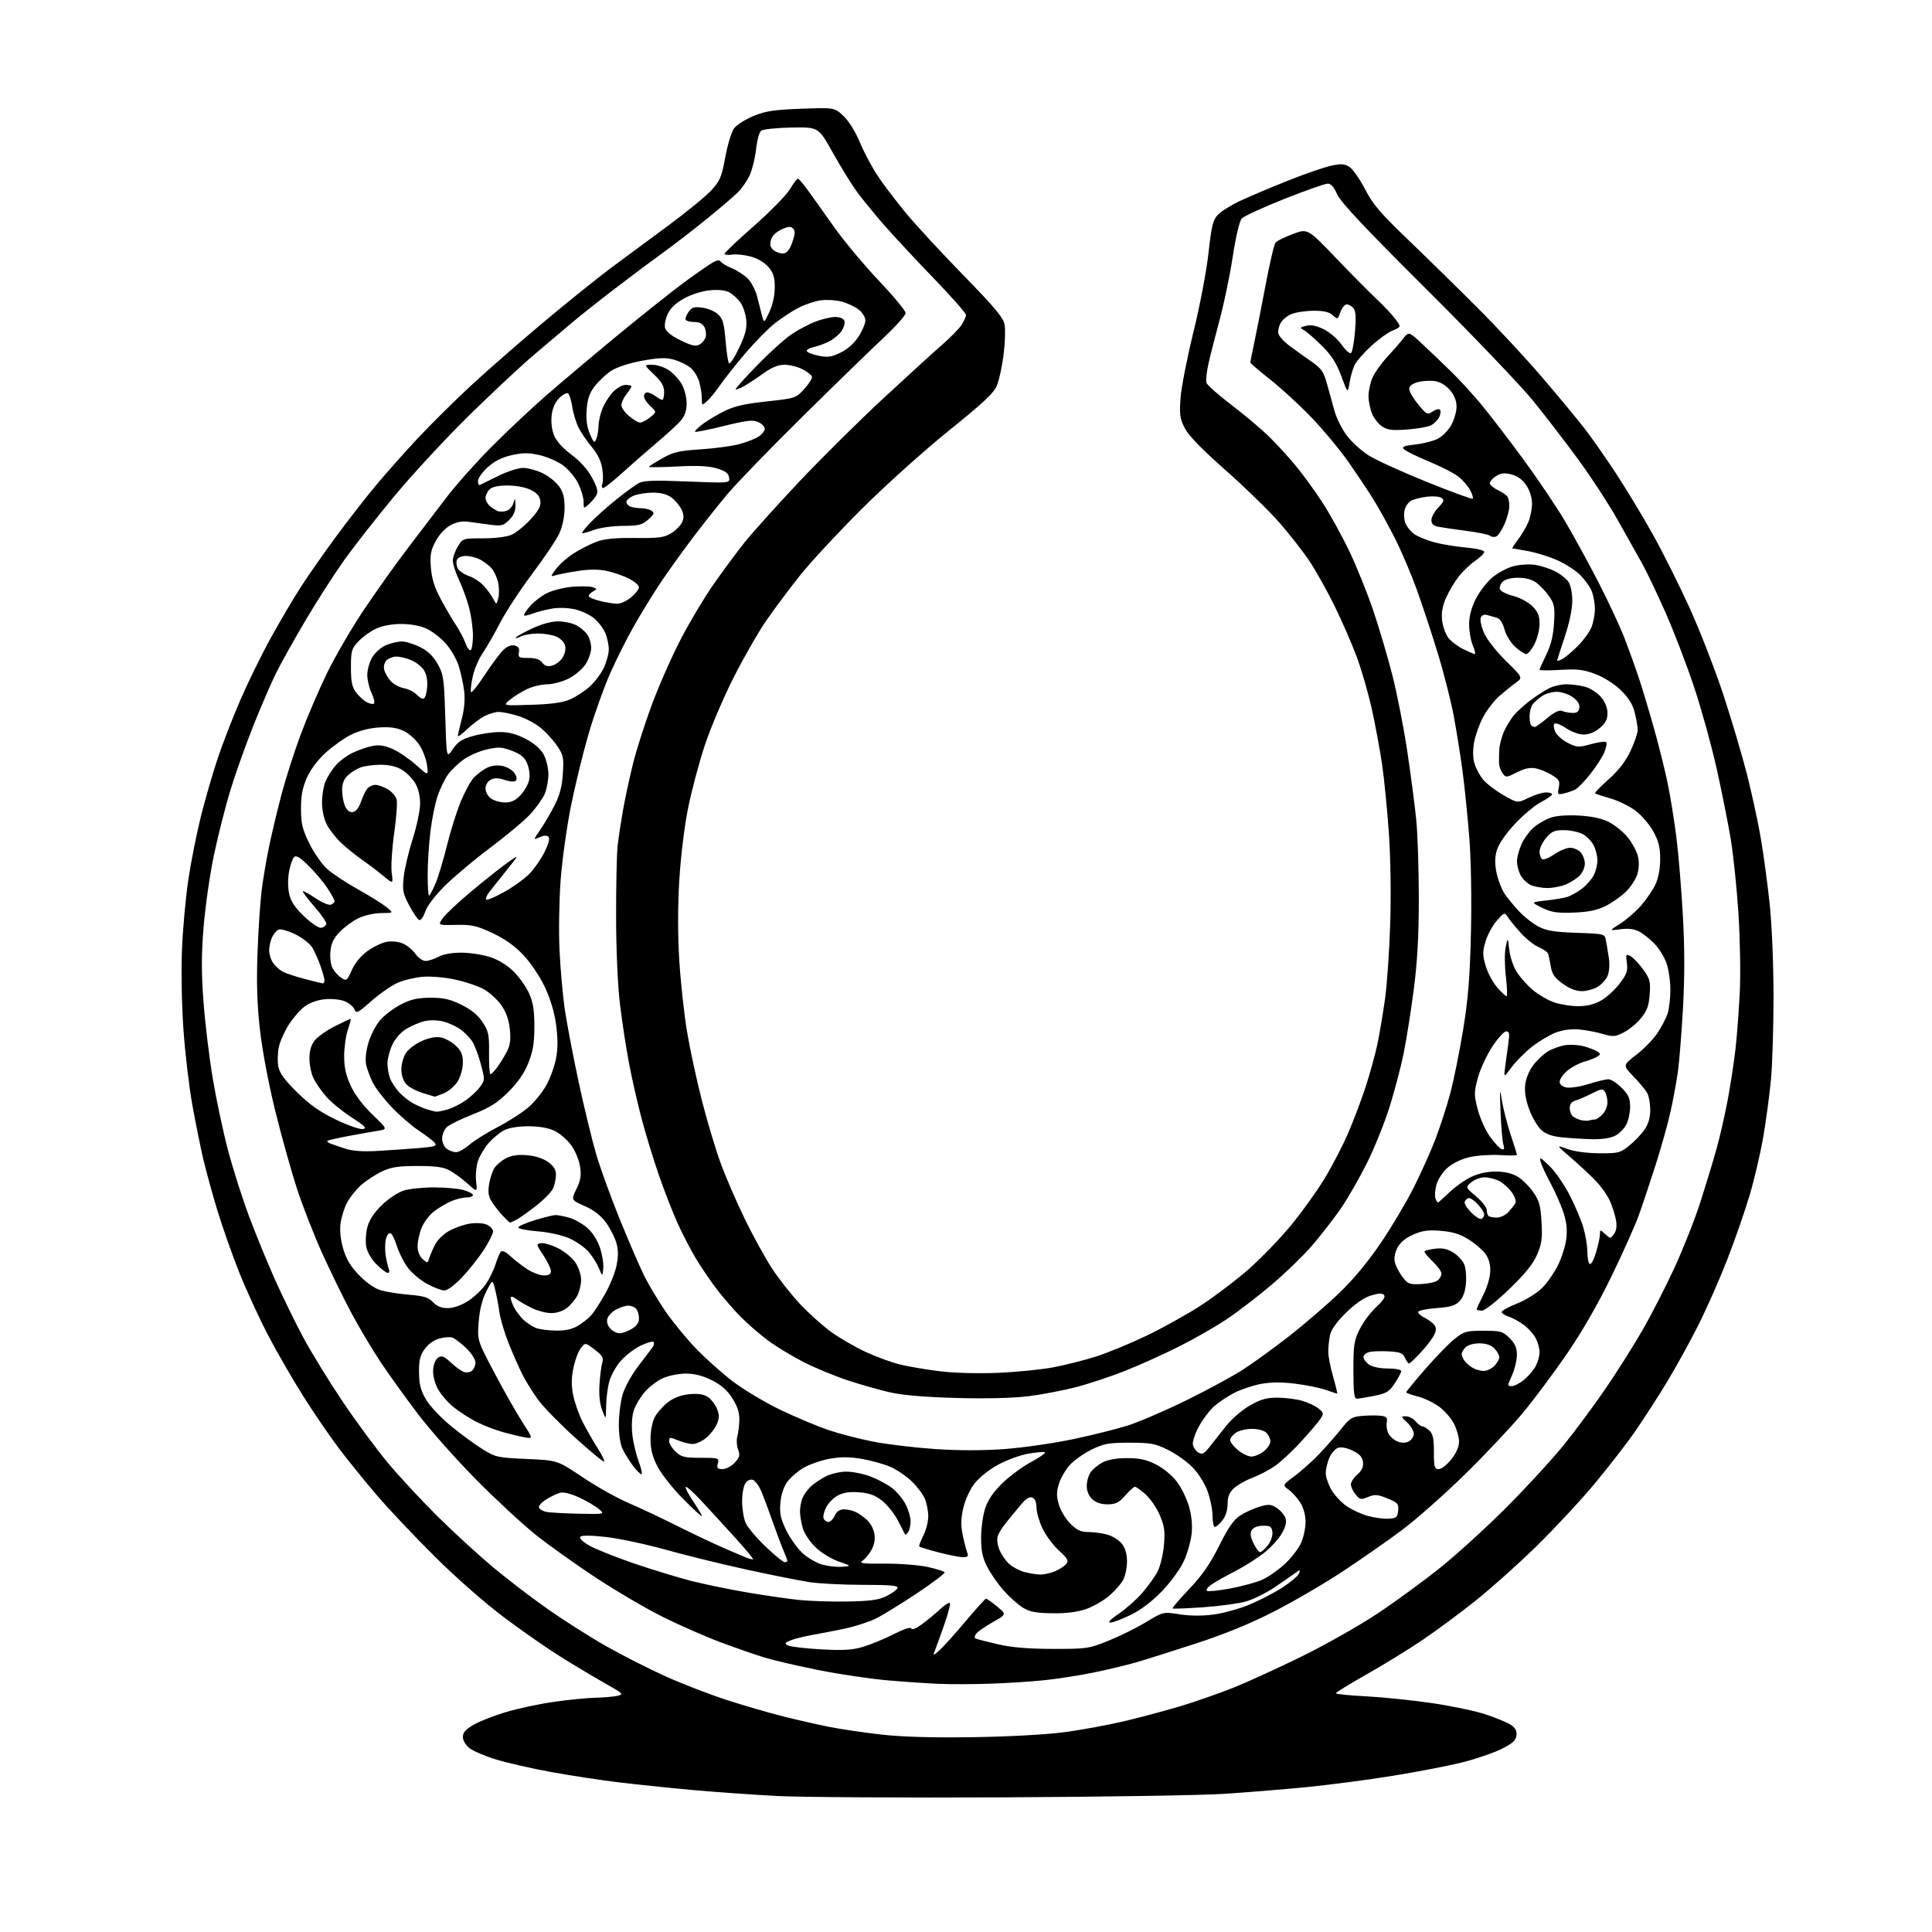 <?xml version="1.0" encoding="UTF-8" standalone="no"?>
<svg 
  version="1.1" 
  xmlns="http://www.w3.org/2000/svg" 
  xmlns:xlink="http://www.w3.org/1999/xlink" 
  xmlns:svg="http://www.w3.org/2000/svg"
  xmlns:rdf="http://www.w3.org/1999/02/22-rdf-syntax-ns#"
  xmlns:cc="http://creativecommons.org/ns#"
  xmlns:dc="http://purl.org/dc/elements/1.1/"
  viewBox="0 0 768 768"
  width="768"
  height="768"
>
<style>svg {background-color: white; }</style>"
<path stroke="none" fill="black" fill-rule="evenodd" d="M398.50,714.48C358.90,714.66 318.85,714.43 309.50,713.96C300.15,713.49 284.62,712.40 275.00,711.53C265.38,710.65 251.88,709.24 245.00,708.39C238.12,707.54 226.43,705.74 219.00,704.39C211.57,703.04 201.86,700.83 197.40,699.48C192.95,698.13 188.11,696.09 186.65,694.94C185.11,693.73 184.00,691.86 184.00,690.47C184.00,688.72 185.12,687.43 188.25,685.63C190.59,684.27 196.32,682.01 201.00,680.61C205.68,679.20 214.28,677.36 220.13,676.52C225.97,675.68 233.40,674.95 236.63,674.88C239.86,674.82 243.78,674.48 245.35,674.13C248.07,673.53 247.83,673.29 240.35,669.05C236.03,666.60 228.22,661.94 223.00,658.69C217.78,655.44 207.62,648.37 200.43,642.98C192.84,637.28 181.31,627.17 172.92,618.84C164.98,610.95 154.62,600.00 149.91,594.50C145.20,589.00 138.42,580.64 134.85,575.92C131.28,571.20 124.94,561.95 120.77,555.36C116.60,548.77 110.25,537.79 106.66,530.94C103.07,524.10 97.86,512.75 95.06,505.72C92.27,498.69 88.39,487.66 86.43,481.22C84.47,474.77 81.97,465.68 80.86,461.00C79.76,456.32 77.79,446.61 76.49,439.41C75.19,432.22 73.59,418.72 72.93,409.41C72.24,399.77 71.99,386.05 72.34,377.50C72.67,369.25 73.82,356.65 74.89,349.50C75.96,342.35 78.25,330.93 79.96,324.13C81.68,317.33 84.64,307.13 86.54,301.46C88.43,295.79 92.46,285.41 95.49,278.38C98.53,271.35 104.00,260.18 107.66,253.55C111.32,246.92 116.69,237.82 119.59,233.33C122.49,228.83 128.78,219.83 133.57,213.33C138.36,206.82 145.48,197.68 149.39,193.00C153.29,188.32 160.68,180.00 165.81,174.50C170.94,169.00 180.39,159.62 186.82,153.65C193.24,147.68 206.38,136.20 216.00,128.13C225.62,120.07 237.78,110.30 243.00,106.41C248.22,102.53 258.39,95.01 265.60,89.70C272.80,84.40 280.49,78.11 282.68,75.73C286.24,71.87 286.85,70.44 288.31,62.48C289.21,57.57 290.79,52.41 291.81,51.02C292.84,49.64 296.34,47.42 299.59,46.09C304.47,44.11 307.79,43.61 318.63,43.22C331.75,42.75 331.75,42.75 335.31,46.12C337.44,48.14 340.08,52.40 341.88,56.72C343.53,60.69 346.78,66.77 349.10,70.22C351.42,73.67 356.50,80.33 360.38,85.00C364.26,89.67 374.47,100.71 383.06,109.52C395.45,122.22 398.83,126.26 399.35,129.03C399.71,130.96 399.53,136.27 398.96,140.85C398.39,145.42 397.21,150.93 396.35,153.08C395.10,156.21 391.27,159.83 377.14,171.22C367.16,179.27 352.08,192.83 342.41,202.47C333.01,211.84 321.94,223.78 317.81,229.00C313.68,234.22 307.77,242.13 304.69,246.57C301.60,251.02 295.78,261.14 291.75,269.07C287.72,277.01 282.55,289.12 280.26,296.00C277.96,302.88 274.95,314.17 273.55,321.09C272.06,328.48 270.61,340.39 270.03,349.92C269.40,360.51 269.40,371.62 270.03,381.83C270.57,390.45 271.95,403.12 273.09,410.00C274.23,416.88 276.91,429.31 279.05,437.63C281.18,445.95 284.56,457.20 286.56,462.63C288.56,468.06 292.84,477.94 296.08,484.60C299.32,491.25 304.16,500.06 306.84,504.16C309.52,508.26 314.57,514.67 318.06,518.40C321.55,522.13 327.20,527.18 330.61,529.62C334.03,532.05 340.12,535.57 344.16,537.43C348.20,539.30 354.20,541.51 357.50,542.34C360.80,543.17 367.96,544.40 373.40,545.07C379.43,545.81 388.62,546.06 396.90,545.71C404.38,545.39 414.29,544.39 418.93,543.49C423.56,542.59 430.99,540.72 435.43,539.33C439.87,537.94 448.90,534.23 455.50,531.09C462.10,527.94 472.00,522.43 477.50,518.84C483.00,515.25 491.47,508.82 496.32,504.56C501.18,500.29 508.70,492.51 513.05,487.26C517.39,482.01 523.46,473.57 526.53,468.50C529.60,463.42 533.83,455.28 535.93,450.39C538.04,445.50 541.16,437.23 542.87,432.00C544.57,426.77 546.68,419.12 547.55,415.00C548.41,410.88 549.78,402.77 550.58,397.00C551.38,391.23 552.31,377.73 552.64,367.00C552.99,355.63 552.77,340.62 552.09,331.00C551.46,321.93 550.26,309.77 549.42,304.00C548.58,298.23 546.75,288.32 545.35,282.00C543.96,275.68 541.23,266.23 539.28,261.00C537.34,255.78 533.36,246.66 530.44,240.74C527.53,234.82 523.09,226.89 520.58,223.12C518.08,219.36 512.67,212.43 508.57,207.74C504.46,203.04 494.81,193.64 487.12,186.85C477.63,178.47 472.43,173.10 470.94,170.15C469.03,166.40 468.80,164.76 469.29,158.15C469.60,153.94 471.91,142.15 474.42,131.94C476.98,121.54 479.60,107.78 480.39,100.61C481.58,89.82 482.15,87.47 484.09,85.40C485.35,84.06 489.27,81.60 492.80,79.93C496.33,78.27 504.83,74.66 511.70,71.92C518.57,69.18 526.41,66.46 529.13,65.88C533.21,65.00 534.49,65.09 536.47,66.39C537.79,67.25 540.56,71.23 542.64,75.23C545.75,81.25 548.73,84.74 559.95,95.50C567.40,102.65 579.80,114.80 587.50,122.51C595.20,130.21 606.69,142.59 613.04,150.01C619.39,157.43 626.95,166.56 629.84,170.29C632.73,174.02 638.41,182.12 642.45,188.29C646.49,194.46 653.07,205.35 657.06,212.50C661.05,219.65 667.64,232.83 671.71,241.79C675.77,250.76 681.80,266.28 685.10,276.29C688.40,286.31 692.66,300.71 694.57,308.30C696.49,315.89 698.93,327.24 700.00,333.51C701.07,339.78 702.64,351.45 703.48,359.43C704.36,367.87 705.00,383.27 705.00,396.22C705.00,408.47 704.54,423.36 703.97,429.29C703.41,435.23 702.05,445.35 700.95,451.79C699.85,458.22 697.42,468.66 695.54,474.99C693.67,481.32 689.68,492.83 686.67,500.56C683.67,508.29 678.52,519.98 675.22,526.55C671.92,533.12 666.36,543.23 662.86,549.02C659.36,554.81 653.66,563.67 650.18,568.71C646.71,573.75 639.23,583.41 633.55,590.19C627.88,596.96 617.45,608.14 610.37,615.04C603.29,621.94 592.55,631.53 586.50,636.35C580.45,641.18 571.00,648.17 565.50,651.90C560.00,655.62 549.99,661.78 543.26,665.58C536.53,669.39 531.01,672.77 531.01,673.10C531.00,673.42 536.51,673.98 543.25,674.33C549.99,674.69 561.80,675.91 569.50,677.05C577.20,678.19 586.79,680.22 590.80,681.57C594.82,682.92 599.23,684.76 600.60,685.66C602.40,686.84 603.02,688.03 602.80,689.88C602.56,691.90 601.27,693.06 596.80,695.27C593.66,696.82 586.80,699.18 581.55,700.51C576.30,701.84 563.79,704.27 553.75,705.89C543.71,707.52 528.08,709.57 519.00,710.45C509.93,711.33 495.30,712.52 486.50,713.09C477.70,713.67 438.10,714.29 398.50,714.48zM386.50,690.56C400.86,690.35 415.52,689.56 423.00,688.58C429.88,687.69 441.12,685.60 448.00,683.94C454.88,682.28 465.00,679.54 470.50,677.85C476.00,676.16 484.92,673.01 490.32,670.87C495.72,668.72 507.87,663.17 517.32,658.53C526.77,653.90 540.35,646.21 547.50,641.46C554.65,636.71 565.90,628.49 572.50,623.20C579.10,617.91 591.02,607.04 599.00,599.04C606.98,591.04 617.28,579.80 621.91,574.06C626.53,568.32 634.01,558.20 638.53,551.56C643.05,544.93 649.58,534.57 653.04,528.54C656.50,522.52 662.17,511.44 665.64,503.93C669.10,496.42 673.73,484.70 675.92,477.89C678.10,471.07 681.02,461.45 682.40,456.50C683.78,451.55 685.82,442.55 686.93,436.50C688.04,430.45 689.40,421.45 689.94,416.50C690.49,411.55 691.23,401.65 691.59,394.50C691.95,387.24 691.71,373.33 691.05,363.00C690.40,352.82 688.98,339.32 687.91,333.00C686.83,326.68 684.35,314.30 682.39,305.50C680.44,296.70 676.46,282.30 673.55,273.50C670.64,264.70 665.48,251.20 662.07,243.50C658.66,235.80 654.47,227.03 652.77,224.00C651.06,220.97 646.77,213.32 643.22,207.00C639.68,200.68 632.66,189.88 627.64,183.01C622.61,176.14 614.49,165.57 609.60,159.51C604.70,153.45 585.56,133.43 567.05,115.00C542.52,90.58 532.91,80.35 531.55,77.25C530.30,74.38 529.08,73.00 527.79,73.00C526.74,73.00 518.96,75.74 510.51,79.09C502.06,82.44 494.46,85.94 493.62,86.86C492.71,87.88 491.28,93.92 490.04,101.99C488.91,109.38 486.58,120.62 484.86,126.97C483.15,133.31 481.14,141.20 480.40,144.50C479.66,147.80 479.28,151.23 479.56,152.13C479.83,153.02 484.24,156.94 489.34,160.83C494.45,164.72 501.09,170.28 504.10,173.20C507.11,176.11 512.00,181.43 514.96,185.00C517.93,188.57 522.82,195.32 525.85,200.00C528.87,204.68 533.69,213.45 536.56,219.50C539.43,225.55 543.64,236.04 545.93,242.81C548.22,249.59 551.61,261.06 553.46,268.31C555.32,275.57 557.99,289.15 559.39,298.50C560.80,307.85 562.41,320.16 562.98,325.86C563.54,331.55 564.00,345.58 564.00,357.04C564.00,372.14 563.44,382.14 561.98,393.43C560.87,401.99 559.06,413.38 557.97,418.75C556.88,424.11 554.36,433.67 552.38,440.00C550.41,446.32 546.33,456.41 543.34,462.41C540.34,468.42 535.68,476.52 532.99,480.42C530.30,484.31 525.26,490.81 521.80,494.86C518.33,498.90 511.00,506.03 505.50,510.69C500.00,515.35 491.90,521.57 487.50,524.50C483.10,527.43 474.55,532.32 468.50,535.35C462.45,538.39 452.85,542.72 447.17,544.96C441.49,547.21 432.71,550.12 427.67,551.43C422.63,552.73 414.16,554.35 408.86,555.01C402.80,555.77 392.21,556.03 380.36,555.72C368.01,555.39 358.91,554.64 354.00,553.53C349.88,552.61 342.26,550.45 337.08,548.74C331.89,547.03 323.98,543.76 319.48,541.46C314.99,539.17 308.66,535.34 305.41,532.95C302.16,530.56 297.19,526.25 294.36,523.38C291.54,520.50 287.23,515.52 284.80,512.32C282.36,509.12 278.70,503.73 276.67,500.35C274.64,496.97 271.38,490.70 269.43,486.41C267.47,482.12 264.08,473.41 261.89,467.06C259.69,460.70 256.59,450.55 255.00,444.50C253.40,438.45 251.16,428.55 250.01,422.50C248.86,416.45 247.25,405.88 246.43,399.00C245.54,391.52 244.92,377.53 244.91,364.17C244.89,351.90 245.16,339.30 245.52,336.17C245.87,333.05 246.84,326.68 247.66,322.00C248.48,317.32 250.28,309.00 251.65,303.50C253.02,298.00 256.40,287.43 259.16,280.00C261.92,272.57 267.06,260.94 270.59,254.14C274.11,247.35 279.94,237.58 283.53,232.43C287.12,227.28 292.66,219.79 295.85,215.78C299.04,211.78 308.86,200.85 317.68,191.50C326.50,182.15 341.54,167.25 351.11,158.39C360.67,149.52 371.18,139.94 374.46,137.09C377.74,134.23 381.23,130.68 382.21,129.20C383.19,127.71 383.99,125.92 383.99,125.21C384.00,124.50 378.26,117.98 371.24,110.71C364.22,103.45 355.34,93.90 351.49,89.50C347.64,85.10 342.74,79.10 340.60,76.16C338.46,73.23 334.15,66.25 331.03,60.66C325.36,50.50 325.36,50.50 314.59,50.70C308.67,50.81 303.25,51.38 302.54,51.97C301.83,52.55 300.94,55.84 300.56,59.27C300.17,62.70 299.06,67.30 298.08,69.50C297.10,71.70 294.99,74.80 293.40,76.39C291.80,77.97 286.14,82.81 280.81,87.14C275.48,91.46 267.83,97.36 263.81,100.25C259.79,103.14 251.10,109.64 244.50,114.69C237.90,119.75 229.96,126.05 226.86,128.69C223.75,131.34 217.23,136.86 212.36,140.97C207.49,145.07 195.92,155.87 186.65,164.97C177.38,174.06 163.99,188.50 156.90,197.06C149.80,205.62 140.80,217.09 136.89,222.56C132.99,228.03 126.07,238.80 121.51,246.50C116.96,254.20 111.68,263.65 109.77,267.50C107.86,271.35 103.78,280.80 100.70,288.50C97.62,296.20 93.47,307.90 91.47,314.50C89.47,321.10 86.54,332.72 84.96,340.32C83.38,347.92 81.57,360.66 80.92,368.63C80.04,379.59 80.03,386.82 80.90,398.31C81.52,406.66 83.16,420.25 84.54,428.50C85.91,436.75 88.63,449.57 90.58,457.00C92.53,464.43 96.35,476.42 99.06,483.65C101.77,490.89 106.43,502.25 109.42,508.91C112.41,515.57 117.44,525.85 120.61,531.76C123.78,537.67 130.75,549.02 136.11,557.00C141.47,564.98 149.60,575.99 154.17,581.48C158.75,586.98 167.68,596.59 174.00,602.84C180.32,609.10 190.14,618.10 195.82,622.86C201.50,627.61 211.40,635.19 217.82,639.69C224.24,644.20 234.68,650.82 241.00,654.40C247.32,657.99 257.90,663.36 264.50,666.34C271.10,669.32 282.12,673.58 289.00,675.81C295.88,678.03 306.00,680.97 311.50,682.34C317.00,683.71 325.15,685.57 329.62,686.46C334.08,687.35 343.31,688.71 350.12,689.49C358.50,690.44 370.25,690.79 386.50,690.56zM393.50,669.30C386.90,669.52 377.90,669.55 373.50,669.37C369.10,669.20 359.88,668.57 353.00,667.98C346.12,667.39 333.75,665.56 325.50,663.91C317.25,662.26 307.57,660.02 304.00,658.93C300.43,657.84 292.55,655.10 286.50,652.85C280.45,650.59 270.10,646.05 263.50,642.76C256.90,639.47 244.97,632.48 237.00,627.24C229.03,622.00 218.22,614.30 213.00,610.14C207.78,605.97 197.06,596.05 189.20,588.09C181.33,580.13 170.94,568.41 166.11,562.06C161.29,555.70 154.63,546.45 151.33,541.50C148.03,536.55 142.78,527.72 139.65,521.87C136.53,516.03 131.29,505.29 128.00,498.01C124.72,490.73 120.22,479.21 118.01,472.41C115.80,465.61 111.95,451.82 109.46,441.77C106.79,430.98 104.29,417.77 103.35,409.50C102.21,399.40 101.93,390.91 102.36,379.00C102.68,369.93 103.42,358.68 104.00,354.00C104.59,349.32 105.96,341.23 107.07,336.00C108.17,330.77 110.39,321.52 112.00,315.44C113.61,309.35 117.01,298.78 119.55,291.94C122.09,285.10 126.81,274.10 130.03,267.50C133.25,260.90 139.80,249.65 144.59,242.50C149.38,235.35 157.17,224.41 161.90,218.18C166.63,211.96 173.65,202.74 177.50,197.71C181.35,192.67 189.45,183.58 195.50,177.52C201.55,171.45 211.00,162.55 216.50,157.74C222.00,152.93 234.83,142.11 245.01,133.69C255.20,125.28 267.57,115.45 272.51,111.84C277.46,108.23 282.49,104.76 283.69,104.14C285.15,103.37 286.09,103.33 286.51,104.01C286.85,104.57 288.79,105.72 290.82,106.57C292.84,107.41 295.69,109.25 297.14,110.64C298.60,112.03 300.31,115.27 300.96,117.84C301.60,120.40 302.49,123.85 302.92,125.50C303.72,128.50 303.72,128.50 305.84,124.00C307.13,121.26 307.96,117.47 307.98,114.33C308.00,110.26 307.47,108.52 305.53,106.21C304.05,104.46 301.24,102.77 298.57,102.02C296.10,101.33 292.71,100.96 291.04,101.21C289.37,101.45 288.00,101.31 288.00,100.89C288.00,100.46 293.25,95.50 299.67,89.85C306.08,84.21 312.49,77.67 313.92,75.33C315.34,72.98 316.80,71.05 317.16,71.03C317.53,71.01 319.36,73.14 321.23,75.75C323.10,78.36 327.83,85.00 331.74,90.50C335.65,96.00 343.61,105.52 349.43,111.66C355.24,117.80 360.00,123.55 360.00,124.44C360.00,125.34 356.06,129.75 351.25,134.25C346.44,138.75 331.99,152.80 319.15,165.47C306.31,178.13 292.78,192.10 289.09,196.50C285.40,200.90 278.99,209.00 274.85,214.50C270.70,220.00 265.07,227.88 262.33,232.00C259.60,236.12 255.02,243.57 252.17,248.55C249.31,253.53 244.94,262.23 242.46,267.87C239.98,273.51 236.17,284.21 234.00,291.63C231.83,299.06 228.67,311.97 226.98,320.32C225.30,328.67 223.44,342.02 222.85,350.00C222.26,357.98 222.07,370.47 222.42,377.76C222.77,385.05 223.68,395.40 224.44,400.76C225.21,406.12 227.68,419.13 229.93,429.68C232.19,440.24 235.42,453.51 237.10,459.18C238.79,464.86 243.11,476.70 246.70,485.50C250.29,494.30 254.59,504.20 256.26,507.50C257.92,510.80 261.51,516.81 264.24,520.85C266.96,524.89 272.39,531.56 276.30,535.68C280.20,539.79 287.02,545.89 291.45,549.24C295.88,552.59 304.45,557.69 310.50,560.57C316.55,563.46 325.07,567.02 329.42,568.50C333.78,569.97 341.83,572.05 347.32,573.11C352.80,574.17 363.79,575.48 371.73,576.02C381.08,576.65 390.81,576.65 399.33,576.02C406.58,575.48 418.80,573.73 426.50,572.11C434.20,570.50 444.10,568.02 448.50,566.61C452.90,565.20 463.25,560.74 471.50,556.69C479.75,552.64 489.88,547.16 494.00,544.51C498.12,541.87 506.45,535.83 512.50,531.10C518.55,526.37 527.45,518.71 532.27,514.08C537.97,508.62 543.81,501.59 548.90,494.08C553.21,487.71 559.11,477.77 562.01,472.00C564.90,466.23 568.74,457.68 570.54,453.00C572.34,448.32 574.98,440.22 576.40,434.99C577.82,429.76 580.15,418.29 581.59,409.49C583.63,396.98 584.31,388.57 584.72,370.84C585.03,357.55 584.77,342.03 584.10,333.34C583.46,325.18 582.27,313.32 581.44,307.00C580.61,300.68 579.01,290.59 577.88,284.58C576.75,278.57 573.89,267.32 571.51,259.58C569.14,251.84 565.42,240.55 563.24,234.50C561.07,228.45 557.15,219.25 554.53,214.05C551.92,208.86 547.93,201.66 545.67,198.05C543.41,194.45 538.86,187.68 535.56,183.00C532.26,178.32 525.79,170.58 521.17,165.78C516.55,160.99 509.23,154.27 504.89,150.85C500.55,147.43 497.01,144.38 497.02,144.07C497.03,143.76 497.71,140.35 498.53,136.50C499.36,132.65 501.38,122.34 503.03,113.59C504.68,104.83 506.48,97.12 507.04,96.45C507.60,95.77 510.71,94.23 513.94,93.02C519.82,90.82 519.82,90.82 531.16,102.66C537.40,109.16 544.64,116.48 547.26,118.92C549.88,121.35 553.16,124.83 554.54,126.65C557.06,129.95 557.06,129.95 553.55,131.41C551.62,132.22 547.74,135.03 544.93,137.66C542.12,140.29 539.24,143.58 538.53,144.97C537.82,146.36 536.90,149.52 536.49,151.98C535.75,156.46 535.75,156.46 533.18,149.50C531.26,144.32 529.32,141.27 525.55,137.53C522.77,134.76 519.60,131.99 518.50,131.36C516.59,130.27 516.62,130.18 519.22,129.51C521.12,129.01 523.25,129.44 526.22,130.90C528.59,132.06 531.78,134.83 533.37,137.08C535.01,139.41 536.62,140.78 537.12,140.28C537.60,139.80 538.28,135.95 538.64,131.73C539.11,126.18 538.94,123.63 538.02,122.53C537.33,121.69 536.11,121.00 535.33,121.00C534.54,121.00 533.42,122.37 532.83,124.05C531.80,127.02 531.72,127.05 529.78,125.30C528.34,124.00 526.20,123.51 522.13,123.53C519.02,123.55 515.08,124.14 513.37,124.85C511.66,125.55 509.71,127.17 509.04,128.43C508.36,129.70 507.96,131.56 508.16,132.57C508.35,133.58 510.34,135.78 512.58,137.45C514.83,139.13 518.74,141.94 521.29,143.70C525.24,146.43 526.14,147.71 527.46,152.45C528.31,155.50 529.66,160.40 530.48,163.33C531.29,166.26 533.51,170.69 535.41,173.18C537.31,175.67 541.16,179.18 543.97,180.98C546.77,182.78 557.13,187.51 566.99,191.50C576.85,195.48 585.15,198.52 585.42,198.25C585.70,197.97 585.28,196.51 584.50,194.99C583.71,193.48 581.73,191.11 580.09,189.73C578.45,188.35 573.04,185.53 568.06,183.47C563.08,181.41 558.56,179.17 558.00,178.50C557.23,177.58 558.30,177.15 562.43,176.72C565.42,176.41 569.40,175.43 571.27,174.54C573.20,173.63 575.61,171.26 576.84,169.08C578.03,166.96 579.00,163.64 579.00,161.69C579.00,159.35 578.13,157.12 576.44,155.11C574.93,153.32 572.57,151.85 570.69,151.54C568.94,151.25 565.93,151.36 564.01,151.79C561.93,152.26 560.38,153.27 560.18,154.28C560.00,155.22 561.53,158.03 563.57,160.52C567.12,164.86 567.38,164.98 569.59,163.53C570.97,162.63 572.13,162.41 572.49,162.99C572.82,163.52 572.61,164.86 572.02,165.96C571.44,167.06 570.02,168.45 568.89,169.06C567.75,169.67 563.50,170.42 559.45,170.73C553.50,171.18 551.57,170.95 549.46,169.56C548.01,168.62 546.20,166.32 545.42,164.45C544.64,162.59 544.00,159.46 544.00,157.50C544.00,155.54 544.68,152.30 545.52,150.30C546.35,148.30 548.95,144.61 551.28,142.08C553.62,139.56 556.54,136.20 557.77,134.61C560.01,131.72 560.01,131.72 565.75,137.09C568.91,140.04 574.03,144.94 577.13,147.98C580.23,151.01 585.43,156.71 588.70,160.62C591.96,164.54 599.42,174.25 605.27,182.21C611.12,190.17 618.68,201.36 622.07,207.09C625.46,212.81 631.47,223.80 635.43,231.50C639.39,239.20 644.10,249.32 645.89,254.00C647.69,258.68 650.27,265.88 651.63,270.00C652.99,274.12 655.62,282.90 657.48,289.50C659.33,296.10 661.74,305.77 662.85,311.00C663.95,316.23 665.55,326.12 666.41,333.00C667.26,339.88 668.43,353.95 668.99,364.27C669.70,377.18 669.70,388.69 668.99,401.14C668.42,411.09 667.52,422.37 666.97,426.19C666.43,430.01 665.13,437.04 664.08,441.82C663.02,446.59 660.36,456.12 658.16,463.00C655.96,469.88 652.96,478.88 651.48,483.00C650.00,487.12 645.07,498.15 640.52,507.50C635.24,518.36 628.87,529.43 622.88,538.16C617.72,545.67 609.83,556.25 605.35,561.66C600.86,567.07 590.50,578.07 582.32,586.09C574.13,594.12 562.78,604.15 557.09,608.39C551.39,612.63 540.83,619.99 533.62,624.75C526.40,629.51 514.20,636.63 506.50,640.57C497.10,645.38 486.91,649.56 475.50,653.28C466.15,656.34 455.35,659.74 451.50,660.85C447.65,661.96 440.00,663.78 434.50,664.90C429.00,666.03 420.23,667.39 415.00,667.93C409.77,668.47 400.10,669.09 393.50,669.30zM373.48,656.00C375.02,654.62 379.67,649.45 383.82,644.50C387.96,639.55 391.63,635.50 391.96,635.50C392.30,635.50 394.27,636.90 396.35,638.62C400.13,641.73 400.13,641.73 394.78,644.75C391.84,646.41 388.86,648.46 388.17,649.30C387.47,650.14 387.26,651.03 387.70,651.28C388.14,651.53 392.10,652.57 396.50,653.58C402.19,654.90 408.54,655.44 418.50,655.46C431.99,655.48 432.79,655.37 440.57,652.24C445.00,650.46 451.73,647.13 455.51,644.85C462.38,640.70 462.38,640.70 468.94,641.72C473.19,642.37 477.97,642.40 482.50,641.79C486.35,641.27 492.75,639.50 496.72,637.84C500.69,636.19 506.58,633.13 509.82,631.04C513.05,628.95 516.00,626.45 516.37,625.49C517.00,623.83 516.91,623.83 514.77,625.39C513.52,626.31 509.82,628.86 506.55,631.06C503.27,633.26 498.25,635.74 495.38,636.58C492.51,637.41 484.84,638.46 478.33,638.91C471.82,639.36 466.32,639.58 466.10,639.39C465.89,639.20 468.87,635.71 472.73,631.65C477.92,626.18 481.03,621.70 484.63,614.48C488.25,607.21 490.39,604.13 493.00,602.43C494.93,601.18 498.39,599.61 500.70,598.93C504.34,597.88 505.26,597.94 507.51,599.41C508.94,600.35 510.48,602.10 510.95,603.31C511.54,604.87 511.17,606.62 509.64,609.41C508.46,611.56 505.27,615.09 502.55,617.25C499.82,619.41 494.65,622.69 491.05,624.54C487.45,626.38 483.22,628.77 481.66,629.83C480.09,630.89 479.26,632.04 479.81,632.38C480.35,632.72 484.56,632.29 489.15,631.42C493.74,630.56 499.38,629.02 501.68,628.01C503.97,627.00 507.98,624.23 510.58,621.84C513.18,619.45 516.12,615.70 517.13,613.50C518.13,611.30 518.97,607.53 518.98,605.12C518.99,602.41 518.22,599.47 516.95,597.41C515.82,595.58 513.74,593.25 512.32,592.22C509.76,590.35 509.76,590.35 514.63,586.74C517.31,584.76 521.78,580.75 524.56,577.82C527.34,574.89 531.27,570.41 533.29,567.85C536.60,563.67 537.44,563.17 541.73,562.82C544.36,562.61 547.67,562.60 549.09,562.81C551.19,563.11 551.60,563.62 551.25,565.48C551.01,566.74 551.33,568.75 551.97,569.94C552.60,571.12 554.25,572.52 555.63,573.05C557.26,573.67 558.80,573.64 560.07,572.96C561.13,572.40 562.00,571.02 562.00,569.92C562.00,568.81 560.81,566.80 559.35,565.45C556.81,563.09 556.79,563.00 558.86,563.00C560.05,563.00 561.79,563.90 562.73,565.00C563.67,566.10 564.87,567.00 565.39,567.00C565.92,567.00 567.17,567.74 568.17,568.65C569.60,569.95 570.00,571.79 570.00,577.15C570.00,583.23 570.21,584.00 571.92,584.00C572.97,584.00 575.22,582.25 576.92,580.11C578.88,577.62 580.00,575.07 580.00,573.07C580.00,571.34 579.09,568.13 577.97,565.95C576.86,563.76 574.17,560.69 571.99,559.11C569.82,557.54 566.01,555.74 563.52,555.11C561.03,554.48 559.00,553.73 559.00,553.44C559.00,553.15 562.41,549.00 566.58,544.21C570.75,539.42 575.99,534.04 578.22,532.25C581.98,529.24 582.83,529.00 589.72,529.00C596.60,529.00 597.37,529.22 600.08,531.92C602.30,534.15 602.99,535.76 602.98,538.67C602.97,540.78 602.09,544.41 601.03,546.75C599.15,550.89 599.15,551.00 600.97,551.00C602.00,551.00 604.25,549.82 605.96,548.38C607.67,546.94 609.73,544.49 610.54,542.93C611.34,541.37 612.00,538.93 612.00,537.50C612.00,536.07 611.33,533.60 610.50,532.00C609.68,530.41 607.54,528.01 605.75,526.68C603.96,525.35 601.26,523.86 599.75,523.38C598.24,522.89 596.97,522.08 596.93,521.57C596.89,521.06 599.67,519.52 603.11,518.15C606.57,516.76 610.99,514.01 613.03,511.97C615.06,509.94 617.91,505.83 619.38,502.83C620.85,499.83 622.32,495.10 622.65,492.32C623.07,488.78 622.71,485.65 621.46,481.88C620.48,478.92 618.22,473.80 616.44,470.50C614.66,467.20 612.88,463.38 612.49,462.00C611.85,459.75 612.18,459.89 615.88,463.44C618.13,465.61 621.74,470.78 623.89,474.94C626.04,479.10 628.52,484.94 629.40,487.93C630.28,490.92 631.00,495.28 631.00,497.62C631.00,499.97 631.43,502.15 631.95,502.47C632.48,502.79 633.60,500.71 634.45,497.85C635.30,494.98 636.00,491.75 636.00,490.66C636.00,488.72 636.04,488.72 638.09,490.58C640.14,492.44 640.21,492.44 641.60,490.54C642.54,489.25 642.80,487.40 642.39,485.05C642.05,483.10 640.98,479.70 640.02,477.50C639.05,475.30 636.52,471.68 634.38,469.46C632.25,467.24 627.80,463.10 624.50,460.25C618.50,455.07 618.50,455.07 623.00,456.72C625.73,457.73 630.70,458.40 635.65,458.44C643.32,458.50 644.04,458.31 647.65,455.41C649.77,453.71 652.51,450.83 653.75,449.01C655.25,446.81 656.00,444.22 656.00,441.29C656.00,438.86 655.50,435.89 654.88,434.68C654.27,433.48 651.81,430.47 649.41,427.99C645.05,423.48 645.05,423.48 650.41,419.33C653.37,417.05 657.11,413.23 658.73,410.84C660.35,408.45 662.20,404.97 662.84,403.10C663.48,401.23 664.00,396.90 664.00,393.48C664.00,390.05 663.31,385.28 662.46,382.88C661.61,380.47 659.47,377.00 657.71,375.17C655.94,373.33 653.19,371.14 651.58,370.30C649.55,369.24 647.28,368.96 644.12,369.40C639.58,370.02 639.58,370.02 644.08,367.17C646.55,365.60 650.30,362.33 652.41,359.91C654.52,357.48 657.08,353.70 658.10,351.50C659.26,349.00 659.96,345.25 659.95,341.50C659.95,336.85 659.34,334.39 657.23,330.54C655.73,327.81 652.56,324.10 650.18,322.30C647.81,320.49 643.31,318.28 640.18,317.39C637.06,316.49 634.31,315.58 634.07,315.36C633.83,315.15 636.26,312.63 639.46,309.78C643.42,306.25 646.19,302.66 648.14,298.55C649.71,295.22 651.00,291.46 651.00,290.19C651.00,288.92 650.47,285.80 649.83,283.24C649.01,279.97 647.38,277.35 644.30,274.36C641.73,271.86 637.60,269.24 634.22,267.96C629.48,266.16 627.09,265.88 620.25,266.29C615.71,266.56 612.00,266.54 612.00,266.24C612.00,265.94 613.19,263.26 614.66,260.27C616.53,256.45 617.44,252.73 617.75,247.67C618.14,241.37 617.91,240.09 615.85,237.09C614.56,235.22 612.28,232.78 610.79,231.68C609.00,230.35 606.52,229.67 603.49,229.67C600.63,229.67 598.31,230.27 597.32,231.26C596.44,232.13 595.97,233.49 596.28,234.28C596.58,235.07 598.95,236.25 601.54,236.90C604.21,237.58 607.49,239.34 609.12,240.97C611.36,243.21 612.00,244.76 612.00,247.96C612.00,250.23 611.09,253.86 609.98,256.04C608.87,258.22 607.39,260.00 606.70,260.00C606.01,260.00 604.03,258.70 602.29,257.12C600.53,255.51 598.66,252.46 598.05,250.18C597.35,247.57 596.25,245.92 594.98,245.56C593.89,245.25 592.15,244.76 591.12,244.47C589.94,244.14 589.00,244.55 588.61,245.56C588.27,246.46 588.89,249.22 589.99,251.71C591.11,254.25 594.91,259.09 598.69,262.79C605.39,269.37 605.39,269.37 602.51,271.43C600.93,272.57 598.00,274.94 596.00,276.70C594.01,278.45 591.16,282.12 589.68,284.84C588.20,287.57 586.56,292.04 586.04,294.78C585.43,297.99 585.45,301.04 586.09,303.35C586.63,305.32 588.21,308.28 589.59,309.93C590.97,311.57 594.61,314.35 597.67,316.10C603.24,319.28 603.24,319.28 607.65,317.14C610.07,315.96 613.17,315.00 614.53,315.00C615.89,315.00 617.00,315.34 617.00,315.75C617.00,316.17 614.94,317.60 612.42,318.93C609.91,320.27 605.18,324.27 601.92,327.82C598.19,331.90 595.61,335.75 594.94,338.24C594.18,341.03 594.19,343.65 594.95,347.21C595.54,349.97 596.99,353.64 598.17,355.37C599.35,357.09 601.93,360.23 603.91,362.33C605.88,364.44 609.30,367.12 611.50,368.29C614.70,369.99 617.74,370.49 626.69,370.81C637.88,371.21 637.89,371.21 638.39,373.86C638.67,375.31 639.19,378.44 639.54,380.81C639.92,383.32 639.72,386.26 639.06,387.87C638.43,389.38 636.63,391.38 635.05,392.31C633.48,393.24 630.64,394.00 628.75,394.00C626.51,394.00 623.86,392.96 621.20,391.03C618.04,388.74 616.96,387.20 616.47,384.28C616.13,382.20 615.66,379.92 615.44,379.20C615.21,378.49 613.53,377.28 611.70,376.52C609.87,375.75 606.60,373.16 604.44,370.75C602.27,368.34 599.95,365.50 599.28,364.43C598.12,362.59 597.91,362.67 594.99,366.00C593.31,367.93 591.30,371.64 590.52,374.25C589.29,378.38 589.30,379.65 590.60,384.01C591.42,386.77 593.46,390.60 595.15,392.51C596.83,394.43 598.51,396.00 598.87,396.00C599.24,396.00 599.12,392.50 598.61,388.22C598.10,383.86 598.06,378.70 598.54,376.47C599.38,372.50 599.38,372.50 599.95,377.50C600.26,380.25 601.56,384.18 602.83,386.23C604.10,388.29 606.96,391.52 609.19,393.43C611.41,395.33 615.29,397.59 617.79,398.45C620.30,399.30 624.64,399.99 627.43,399.98C630.81,399.97 633.82,399.22 636.45,397.73C638.63,396.50 641.94,393.48 643.81,391.03C646.67,387.28 647.13,385.98 646.70,382.80C646.23,379.32 646.34,379.11 648.13,380.07C649.19,380.64 651.44,382.99 653.12,385.30C655.87,389.07 656.14,390.09 655.78,395.23C655.46,399.75 654.74,401.75 652.38,404.66C650.74,406.70 647.67,409.25 645.56,410.35C642.07,412.16 641.31,412.22 637.11,411.00C634.57,410.26 630.32,409.46 627.66,409.22C624.58,408.95 621.22,409.41 618.38,410.49C615.94,411.42 611.69,413.96 608.95,416.14C606.20,418.31 602.55,421.98 600.84,424.29C597.74,428.50 597.74,428.50 598.33,424.00C598.66,421.52 599.23,417.36 599.60,414.75C600.15,410.83 600.00,410.00 598.71,410.00C597.86,410.00 595.36,412.76 593.16,416.12C590.96,419.49 588.40,425.04 587.48,428.45C585.92,434.21 585.91,435.11 587.42,440.99C588.31,444.47 590.50,449.35 592.28,451.83C594.06,454.31 596.15,456.55 596.91,456.80C597.96,457.15 598.13,456.67 597.60,454.88C597.22,453.57 596.72,447.77 596.49,442.00C596.13,432.72 596.20,432.19 597.04,437.47C597.56,440.76 599.11,446.83 600.49,450.98C601.87,455.12 603.00,458.75 603.00,459.05C603.00,459.35 600.01,459.40 596.35,459.17C592.70,458.94 587.27,459.29 584.29,459.96C580.96,460.71 577.56,462.33 575.45,464.18C573.47,465.92 571.60,468.79 571.00,470.98C570.44,473.08 570.26,475.51 570.60,476.39C570.94,477.28 571.39,478.00 571.61,478.00C571.82,478.00 573.82,476.23 576.06,474.06C578.29,471.90 582.16,469.13 584.67,467.92C587.61,466.50 591.10,465.71 594.52,465.71C597.96,465.71 600.99,466.40 603.15,467.66C604.98,468.72 607.79,471.47 609.40,473.76C611.88,477.28 612.40,479.13 612.78,485.76C613.16,492.29 612.87,494.44 611.01,498.75C609.42,502.45 606.28,506.34 599.93,512.46C594.72,517.48 590.23,521.00 589.03,521.00C587.92,521.00 587.00,520.76 587.00,520.47C587.00,520.17 588.19,517.59 589.65,514.72C591.16,511.76 592.35,507.69 592.40,505.32C592.47,502.53 591.81,500.21 590.40,498.32C589.25,496.77 586.24,494.21 583.71,492.64C580.34,490.55 577.39,489.64 572.73,489.27C567.68,488.86 565.38,489.18 561.74,490.79C558.71,492.13 556.58,493.92 555.49,496.02C554.45,498.03 554.08,500.19 554.50,501.86C554.86,503.31 556.22,505.89 557.51,507.60C559.67,510.43 560.30,510.67 564.98,510.43C567.79,510.29 570.74,509.63 571.54,508.96C572.34,508.30 573.00,507.08 573.00,506.25C573.00,505.42 571.37,503.20 569.38,501.32C567.39,499.44 566.00,497.67 566.30,497.37C566.59,497.07 568.56,496.62 570.67,496.36C573.42,496.03 575.43,496.48 577.77,497.95C579.58,499.08 581.53,501.24 582.11,502.75C582.70,504.26 582.97,507.68 582.73,510.33C582.43,513.51 581.54,515.91 580.11,517.33C578.44,519.01 576.36,519.61 570.96,520.00C567.11,520.27 563.87,520.95 563.76,521.50C563.65,522.05 564.72,523.06 566.15,523.74C567.58,524.43 569.32,525.68 570.02,526.52C570.99,527.70 571.03,528.64 570.17,530.53C569.55,531.89 567.18,535.02 564.89,537.50C562.61,539.97 560.46,542.00 560.11,542.00C559.76,542.00 559.03,540.99 558.49,539.75C557.67,537.88 556.58,537.45 552.05,537.19C549.06,537.02 545.57,537.14 544.30,537.46C543.04,537.78 542.00,538.68 542.00,539.46C542.00,540.25 543.00,541.59 544.22,542.44C545.55,543.37 548.56,544.00 551.72,544.00C554.65,544.00 557.00,544.46 557.00,545.02C557.00,545.58 555.85,547.78 554.45,549.89C552.25,553.23 551.15,553.89 546.29,554.87C543.19,555.49 540.07,556.00 539.33,556.00C538.30,556.00 538.00,553.45 538.00,544.70C538.00,534.62 538.27,532.84 540.52,528.34C541.90,525.56 544.86,521.60 547.10,519.53C549.95,516.89 550.85,515.45 550.11,514.71C549.38,513.98 547.78,514.08 544.78,515.05C542.07,515.92 538.45,518.47 534.92,521.97C531.22,525.64 529.12,528.63 528.67,530.87C528.30,532.73 528.00,535.66 528.00,537.38C528.00,539.10 528.87,543.54 529.93,547.25C530.99,550.96 531.72,554.00 531.56,554.00C531.39,554.00 529.37,553.34 527.07,552.52C524.77,551.71 519.32,550.60 514.96,550.05C509.54,549.37 505.23,549.40 501.31,550.12C498.16,550.70 493.44,552.26 490.83,553.59C488.21,554.91 484.57,557.32 482.73,558.93C480.90,560.54 478.15,564.15 476.63,566.94C475.11,569.74 474.01,572.98 474.18,574.16C474.36,575.33 475.33,576.79 476.35,577.40C477.90,578.32 478.62,577.96 480.85,575.12C482.31,573.26 485.30,569.48 487.50,566.72C489.75,563.91 493.91,560.35 496.99,558.62C501.35,556.17 503.62,555.55 507.99,555.59C511.02,555.63 515.37,556.19 517.66,556.84C519.94,557.49 522.84,558.86 524.10,559.88C526.26,561.63 526.30,561.88 524.82,564.12C523.95,565.43 520.43,569.55 517.00,573.28C513.57,577.02 508.90,581.33 506.63,582.88C504.36,584.43 500.36,586.50 497.75,587.48C495.14,588.47 491.87,590.31 490.50,591.59C488.65,593.30 488.00,594.93 488.00,597.82C488.00,600.26 487.22,602.72 485.93,604.37C484.79,605.81 483.44,607.00 482.93,607.00C482.42,607.00 482.00,604.99 482.00,602.54C482.00,600.08 481.08,595.62 479.96,592.61C478.77,589.43 476.22,585.45 473.87,583.10C471.65,580.88 467.28,577.81 464.16,576.28C459.18,573.83 457.37,573.50 449.00,573.50C440.63,573.50 438.83,573.83 433.82,576.29C430.69,577.82 426.78,580.63 425.11,582.52C423.45,584.42 421.55,587.77 420.89,589.98C419.94,593.15 419.95,594.89 420.94,598.20C421.63,600.51 423.69,603.89 425.50,605.70C428.09,608.29 429.63,609.00 432.65,609.01C434.77,609.01 438.17,609.47 440.20,610.04C442.24,610.61 444.83,612.24 445.95,613.67C447.31,615.40 448.00,617.75 448.00,620.68C448.00,623.11 447.34,626.38 446.53,627.95C445.72,629.52 443.18,632.40 440.89,634.37C438.59,636.33 434.42,638.72 431.61,639.67C428.21,640.83 423.74,641.38 418.27,641.30C411.72,641.21 409.33,640.75 406.55,639.03C404.63,637.84 401.20,634.76 398.92,632.19C396.65,629.61 393.71,625.38 392.40,622.78C390.56,619.17 390.00,616.46 390.00,611.21C390.00,607.42 390.75,602.15 391.68,599.43C392.83,596.04 395.00,592.91 398.65,589.40C401.57,586.60 406.76,582.81 410.20,580.98C413.63,579.15 415.92,577.47 415.28,577.26C414.65,577.05 411.55,577.35 408.41,577.93C405.27,578.51 399.95,580.49 396.60,582.33C393.11,584.24 389.14,587.44 387.33,589.81C385.47,592.23 383.63,596.30 382.89,599.59C381.94,603.85 381.90,606.46 382.73,610.36C383.33,613.19 384.14,616.29 384.52,617.25C385.07,618.63 384.70,619.00 382.79,619.00C381.46,619.00 377.10,618.14 373.11,617.10C369.12,616.05 365.67,615.01 365.44,614.78C365.22,614.55 365.92,612.61 367.02,610.47C368.11,608.33 369.00,604.86 369.00,602.76C369.00,600.66 368.38,597.49 367.62,595.72C366.86,593.95 364.49,590.83 362.37,588.80C360.24,586.76 356.48,584.21 354.00,583.12C351.52,582.03 346.46,580.61 342.74,579.96C337.77,579.10 334.35,579.08 329.88,579.86C326.52,580.46 321.83,582.08 319.46,583.47C317.08,584.87 314.12,587.43 312.88,589.16C311.49,591.12 310.47,594.29 310.21,597.50C309.86,601.70 310.31,603.75 312.58,608.39C314.12,611.54 317.07,615.63 319.13,617.50C321.20,619.37 324.74,621.39 327.01,622.00C329.28,622.61 332.79,622.97 334.82,622.81C338.50,622.50 338.50,622.50 333.31,620.69C330.38,619.67 326.37,617.19 324.12,615.00C321.85,612.79 319.67,609.49 319.07,607.31C318.49,605.22 318.01,602.29 318.01,600.82C318.00,599.34 318.42,597.02 318.94,595.66C319.46,594.30 320.92,592.21 322.19,591.01C323.46,589.81 326.17,587.97 328.21,586.91C330.26,585.86 333.95,585.00 336.45,585.00C338.94,585.00 343.26,585.87 346.05,586.93C348.84,587.99 352.67,590.04 354.57,591.48C356.47,592.93 358.91,595.87 360.01,598.02C361.10,600.16 361.99,603.18 361.98,604.71C361.98,606.24 361.55,608.16 361.04,608.97C360.53,609.78 359.97,610.23 359.80,609.97C359.64,609.71 358.38,607.28 357.00,604.57C355.62,601.86 352.82,598.30 350.76,596.65C347.95,594.41 345.69,593.56 341.67,593.22C337.96,592.92 335.37,593.28 333.18,594.41C331.45,595.30 329.32,597.42 328.44,599.11C327.57,600.80 327.10,602.81 327.40,603.59C327.69,604.37 328.55,605.00 329.31,605.00C330.06,605.00 331.19,603.88 331.82,602.50C332.61,600.77 333.76,600.00 335.54,600.00C336.97,600.00 339.11,600.51 340.32,601.12C341.52,601.74 343.51,603.17 344.73,604.28C345.96,605.40 347.24,607.77 347.57,609.54C347.96,611.59 347.60,613.87 346.59,615.82C345.72,617.50 344.13,619.50 343.04,620.26C341.32,621.46 342.41,621.63 351.79,621.57C357.68,621.53 365.33,622.13 368.78,622.89C372.23,623.66 375.26,624.61 375.50,625.01C375.75,625.40 370.85,629.12 364.61,633.28C358.37,637.43 351.07,641.94 348.39,643.30C345.70,644.65 340.12,646.48 336.00,647.36C331.88,648.23 326.02,649.37 323.00,649.90C319.98,650.42 316.15,651.36 314.50,651.99C311.98,652.96 311.76,653.29 313.14,654.06C314.05,654.57 319.90,655.27 326.16,655.63C335.17,656.14 338.67,655.94 343.02,654.66C346.03,653.77 351.52,651.51 355.21,649.64C359.42,647.50 362.05,646.66 362.29,647.37C362.51,648.04 364.23,647.33 366.58,645.59C368.74,644.00 371.96,641.33 373.74,639.66C375.51,638.00 377.24,636.91 377.57,637.24C377.90,637.57 376.86,641.59 375.24,646.17C373.63,650.75 371.95,655.40 371.50,656.50C370.79,658.24 371.05,658.17 373.48,656.00zM441.39,645.00C440.20,645.00 441.36,643.76 444.61,641.58C447.41,639.69 451.61,635.98 453.95,633.33C456.29,630.67 459.09,626.77 460.17,624.66C461.25,622.55 462.38,617.81 462.69,614.14C463.16,608.60 462.87,606.56 461.00,602.22C459.76,599.34 457.21,595.64 455.34,593.99C453.46,592.35 451.58,591.00 451.15,591.00C450.72,591.00 448.97,592.58 447.27,594.50C444.73,597.37 443.47,598.00 440.27,598.00C437.73,598.00 435.61,597.29 434.19,595.96C432.81,594.67 432.00,592.73 432.00,590.68C432.00,588.90 432.70,586.44 433.56,585.22C434.42,583.99 436.56,582.23 438.31,581.31C440.34,580.24 443.86,579.63 448.00,579.63C452.96,579.62 455.69,580.21 459.50,582.13C462.35,583.56 465.90,586.47 467.74,588.89C469.52,591.22 471.72,595.66 472.61,598.74C473.68,602.40 474.05,606.20 473.69,609.68C473.39,612.61 472.00,617.50 470.60,620.56C469.18,623.66 465.38,628.90 461.98,632.44C458.07,636.52 453.64,639.89 449.58,641.89C446.10,643.60 442.42,645.00 441.39,645.00zM337.00,636.62C346.08,636.45 349.33,636.00 352.45,634.45C354.62,633.38 356.57,631.94 356.78,631.25C357.08,630.29 353.88,630.00 343.02,630.00C335.25,630.00 325.65,629.51 321.69,628.91C317.74,628.30 306.40,626.04 296.50,623.87C286.60,621.70 272.20,618.16 264.50,616.00C256.80,613.85 246.27,611.60 241.09,611.00C235.22,610.33 231.33,610.27 230.74,610.86C230.15,611.45 231.44,612.75 234.15,614.33C236.54,615.73 244.57,618.94 252.00,621.48C259.43,624.01 269.77,627.17 275.00,628.49C280.23,629.81 290.12,631.85 297.00,633.02C303.88,634.19 313.10,635.53 317.50,636.00C321.90,636.46 330.68,636.74 337.00,636.62zM413.28,625.91C414.81,625.96 417.51,625.39 419.28,624.65C421.05,623.92 423.09,622.60 423.80,621.74C424.91,620.40 424.49,619.62 420.91,616.34C418.61,614.23 415.66,610.25 414.37,607.50C413.08,604.75 412.02,601.02 412.01,599.22C412.00,597.09 411.42,595.71 410.34,595.30C409.21,594.87 407.80,595.75 405.87,598.08C404.33,599.96 401.76,603.08 400.16,605.00C398.57,606.92 396.96,609.48 396.59,610.68C396.21,611.88 396.54,614.34 397.33,616.18C398.11,618.00 399.81,620.48 401.12,621.67C402.43,622.86 405.07,624.28 407.00,624.83C408.93,625.37 411.75,625.86 413.28,625.91zM311.91,621.00C312.51,621.00 313.00,620.76 313.00,620.47C313.00,620.18 312.28,618.26 311.40,616.22C310.52,614.17 308.54,608.90 307.00,604.50C305.46,600.10 303.47,594.79 302.57,592.71C301.67,590.62 300.21,588.63 299.32,588.29C298.35,587.92 297.17,588.41 296.36,589.53C295.61,590.55 295.00,593.79 295.00,596.72C295.00,599.66 295.61,603.51 296.37,605.28C297.12,607.05 300.68,611.31 304.28,614.75C307.88,618.19 311.32,621.00 311.91,621.00zM299.33,619.92C299.79,619.96 296.64,616.12 292.33,611.37C288.02,606.62 281.94,599.99 278.82,596.63C275.69,593.27 272.89,590.77 272.60,591.07C272.30,591.37 273.62,593.93 275.53,596.77C277.44,599.60 279.00,602.25 279.00,602.64C279.00,603.04 275.64,599.97 271.53,595.82C267.42,591.67 262.82,585.85 261.32,582.89C259.31,578.94 258.58,576.03 258.59,572.00C258.60,568.77 259.30,565.18 260.30,563.30C261.23,561.54 263.59,558.89 265.54,557.40C267.91,555.60 270.73,554.54 274.03,554.22C277.47,553.89 279.68,554.22 281.33,555.30C282.63,556.15 284.27,558.23 284.97,559.92C285.99,562.39 286.00,563.59 284.99,566.02C284.30,567.68 282.41,570.16 280.79,571.52C279.17,572.88 276.74,574.00 275.39,574.00C274.04,574.00 271.38,573.35 269.47,572.55C266.27,571.21 266.00,571.24 266.00,572.88C266.00,573.85 267.16,575.74 268.58,577.08C270.83,579.19 272.10,579.50 278.53,579.50C285.68,579.50 285.89,579.57 285.35,581.75C284.88,583.62 285.19,584.00 287.22,584.00C288.56,584.00 290.72,582.86 292.03,581.47C294.04,579.32 294.26,578.51 293.40,576.22C292.84,574.72 292.71,572.38 293.09,571.00C293.48,569.62 293.85,566.68 293.90,564.45C293.97,561.57 293.16,559.07 291.12,555.84C289.06,552.60 286.70,550.53 282.92,548.65C279.25,546.82 276.05,546.01 272.55,546.02C269.77,546.03 265.70,546.86 263.49,547.86C261.29,548.87 258.07,551.29 256.35,553.26C254.62,555.22 252.66,558.51 251.98,560.56C251.22,562.85 250.98,566.54 251.35,570.08C251.68,573.26 252.82,578.14 253.88,580.93C254.94,583.72 255.42,586.00 254.95,586.00C254.49,586.00 253.01,584.54 251.67,582.75C250.33,580.96 248.51,578.06 247.62,576.30C246.60,574.28 246.00,570.57 246.00,566.23C246.00,562.45 246.68,557.07 247.52,554.26C248.35,551.45 251.16,546.38 253.77,542.99C256.37,539.60 258.93,536.21 259.46,535.46C260.00,534.71 260.13,533.80 259.77,533.43C259.40,533.07 257.06,533.76 254.55,534.97C252.05,536.18 248.48,538.96 246.61,541.15C244.74,543.33 242.71,547.09 242.10,549.50C241.50,551.91 240.97,556.27 240.93,559.19C240.86,564.50 240.86,564.50 239.36,560.50C238.36,557.82 238.02,554.35 238.33,550.00C238.58,546.42 239.09,542.57 239.47,541.42C240.00,539.80 239.34,538.73 236.42,536.50C232.69,533.66 232.69,533.66 230.91,535.86C229.93,537.07 228.60,540.60 227.96,543.70C227.11,547.80 227.08,550.76 227.85,554.61C228.43,557.51 230.12,562.28 231.59,565.20C233.07,568.11 235.78,572.86 237.62,575.75C239.47,578.64 240.56,581.00 240.06,581.00C239.56,581.00 234.38,576.70 228.56,571.44C222.74,566.18 216.23,559.54 214.10,556.69C211.96,553.84 209.05,549.16 207.62,546.31C206.20,543.45 203.71,537.81 202.11,533.77C200.50,529.72 198.88,524.18 198.50,521.46C198.12,518.73 197.36,514.70 196.80,512.50C195.79,508.50 195.79,508.50 193.31,513.38C191.63,516.68 190.65,520.64 190.28,525.54C189.73,532.81 189.73,532.81 196.50,545.65C200.23,552.72 205.22,561.52 207.60,565.22C211.92,571.93 211.92,571.93 208.71,571.38C206.94,571.07 203.04,570.15 200.04,569.32C197.04,568.50 192.32,566.69 189.54,565.29C186.77,563.90 182.58,561.20 180.23,559.30C177.88,557.39 175.04,554.03 173.92,551.84C172.69,549.44 172.01,546.44 172.19,544.28C172.37,542.25 173.24,540.24 174.22,539.63C175.60,538.76 176.58,539.15 179.22,541.63C181.02,543.32 183.34,545.01 184.38,545.37C185.41,545.74 186.87,545.52 187.63,544.89C188.38,544.27 189.00,542.78 189.00,541.58C189.00,540.37 187.34,537.83 185.25,535.85C183.19,533.89 180.75,532.02 179.82,531.70C178.90,531.38 176.56,531.56 174.62,532.10C172.50,532.68 170.17,534.35 168.79,536.29C166.98,538.83 166.51,540.77 166.57,545.61C166.63,550.35 167.24,552.74 169.34,556.31C170.82,558.84 175.19,563.51 179.06,566.70C182.93,569.89 188.59,574.06 191.65,575.96C197.01,579.30 197.65,579.45 209.40,579.96C221.60,580.50 221.60,580.50 231.55,587.19C237.02,590.86 245.10,595.41 249.50,597.30C253.90,599.18 262.45,603.20 268.50,606.24C274.55,609.27 283.10,613.33 287.50,615.26C291.90,617.19 296.18,619.01 297.00,619.31C297.82,619.60 298.87,619.88 299.33,619.92zM500.91,617.00C501.43,617.00 502.81,615.79 503.97,614.30C505.19,612.75 505.97,610.52 505.80,609.05C505.54,606.88 505.00,606.50 502.11,606.50C500.01,606.50 498.31,607.15 497.65,608.20C496.85,609.46 497.01,610.79 498.27,613.45C499.21,615.40 500.39,617.00 500.91,617.00zM552.00,603.71C555.10,603.52 555.53,603.16 555.79,600.50C556.04,597.79 555.64,597.32 551.51,595.64C547.57,594.03 546.52,593.96 543.83,595.07C540.97,596.25 540.56,596.17 538.86,594.07C537.84,592.81 537.00,591.01 537.00,590.07C537.00,589.13 538.15,587.36 539.56,586.13C541.37,584.56 542.03,583.11 541.81,581.20C541.58,579.22 540.50,578.01 537.77,576.68C535.54,575.59 533.19,575.12 531.93,575.52C530.77,575.89 529.18,577.71 528.41,579.56C527.63,581.42 527.00,584.13 527.00,585.58C527.00,587.04 527.98,589.97 529.18,592.10C530.37,594.23 533.09,597.18 535.22,598.65C537.35,600.13 541.20,601.91 543.79,602.62C546.38,603.33 550.08,603.82 552.00,603.71zM229.92,601.72C240.50,601.95 240.50,601.95 238.00,599.83C236.62,598.66 233.12,596.61 230.20,595.26C227.06,593.81 224.01,593.04 222.70,593.38C221.49,593.70 219.00,594.88 217.18,596.01C215.35,597.14 214.03,598.60 214.25,599.25C214.47,599.91 215.70,600.68 216.99,600.97C218.28,601.26 224.10,601.60 229.92,601.72zM497.44,579.00C498.70,579.00 500.92,578.07 502.37,576.93C503.81,575.79 505.00,574.02 505.00,573.00C505.00,571.98 504.29,570.44 503.43,569.57C502.50,568.64 500.14,568.00 497.65,568.00C495.34,568.00 492.44,568.70 491.22,569.56C490.00,570.41 489.00,571.72 489.00,572.47C489.00,573.21 490.38,574.99 492.08,576.41C493.77,577.83 496.18,579.00 497.44,579.00zM589.75,544.97C590.99,544.99 592.90,544.10 594.00,543.00C595.10,541.90 596.00,540.33 596.00,539.50C596.00,538.67 595.10,537.10 594.00,536.00C592.68,534.68 590.67,534.00 588.07,534.00C585.83,534.00 583.47,534.68 582.57,535.57C581.71,536.44 581.01,537.67 581.03,538.32C581.05,538.97 581.61,540.21 582.28,541.07C582.95,541.94 584.40,543.16 585.50,543.79C586.60,544.42 588.51,544.95 589.75,544.97zM246.25,530.00C247.32,530.00 249.50,529.23 251.10,528.28C253.11,527.09 254.00,525.78 254.00,523.98C254.00,522.56 253.46,520.86 252.80,520.20C252.14,519.54 250.77,519.00 249.75,519.00C248.73,519.00 246.60,519.67 245.02,520.49C243.44,521.31 241.84,522.92 241.48,524.06C241.06,525.40 241.45,526.83 242.56,528.07C243.52,529.13 245.18,530.00 246.25,530.00zM221.00,528.93C224.89,528.98 227.50,528.38 229.90,526.92C231.78,525.78 234.14,523.87 235.16,522.67C236.19,521.48 238.58,517.79 240.48,514.47C242.37,511.15 244.42,506.13 245.03,503.31C245.81,499.66 245.82,497.05 245.07,494.25C244.48,492.08 242.62,488.40 240.94,486.07C238.82,483.15 236.17,481.08 232.44,479.43C227.01,477.03 227.01,477.03 229.14,472.65C230.82,469.20 231.12,467.30 230.58,463.72C230.21,461.20 228.63,457.41 227.07,455.25C225.51,453.10 222.51,450.52 220.41,449.52C217.92,448.34 214.29,447.71 210.02,447.71C205.98,447.71 202.29,448.32 200.38,449.30C198.69,450.18 195.93,452.46 194.25,454.36C192.58,456.27 190.66,459.50 189.99,461.53C189.32,463.57 188.99,467.21 189.26,469.62C189.76,474.01 189.76,474.01 185.94,470.56C183.84,468.67 180.63,466.30 178.81,465.31C176.28,463.92 173.27,463.50 166.00,463.50C158.45,463.50 155.57,463.93 151.95,465.61C149.45,466.76 145.71,469.20 143.64,471.01C141.57,472.83 139.00,476.04 137.92,478.15C136.84,480.26 135.69,483.95 135.37,486.34C134.99,489.11 135.37,492.78 136.43,496.39C137.64,500.57 139.34,503.39 142.79,506.95C145.78,510.03 148.96,512.22 151.50,512.94C153.70,513.57 158.74,514.36 162.71,514.69C168.53,515.17 170.34,515.74 172.13,517.64C173.67,519.28 175.46,520.00 177.98,520.00C180.25,520.00 183.28,518.94 186.05,517.18C188.50,515.62 191.69,512.58 193.14,510.43C194.60,508.27 196.34,504.70 197.01,502.50C197.69,500.30 198.63,498.08 199.11,497.56C199.65,496.98 201.06,497.62 202.74,499.20C204.26,500.63 207.25,502.97 209.39,504.40C211.53,505.83 214.57,507.00 216.14,507.00C218.20,507.00 219.00,506.51 219.00,505.25C218.99,504.29 217.64,501.48 216.00,499.00C213.12,494.69 213.09,494.49 215.06,494.17C216.19,493.99 219.23,494.89 221.81,496.17C224.39,497.45 227.51,500.03 228.75,501.90C229.99,503.77 231.00,506.83 231.00,508.70C231.00,510.57 230.33,513.39 229.52,514.96C228.71,516.54 226.85,518.76 225.39,519.91C223.78,521.17 221.29,521.99 219.12,521.98C217.13,521.97 213.70,521.08 211.50,520.01C209.30,518.94 206.49,517.32 205.25,516.41C203.80,515.35 203.00,515.17 203.00,515.93C203.00,516.57 203.63,518.31 204.40,519.80C205.18,521.28 206.87,523.49 208.16,524.69C209.45,525.89 211.63,527.33 213.00,527.88C214.38,528.42 217.97,528.90 221.00,528.93zM176.60,512.98C175.45,512.96 172.27,511.73 169.54,510.23C166.81,508.73 163.33,505.70 161.80,503.50C160.27,501.30 158.41,497.50 157.67,495.05C156.93,492.61 155.82,490.44 155.20,490.23C154.58,490.03 153.78,491.04 153.41,492.49C153.05,493.94 152.99,496.78 153.28,498.81C153.57,500.84 154.12,503.29 154.51,504.25C154.92,505.27 154.76,506.00 154.14,506.00C153.55,506.00 151.53,504.47 149.66,502.60C147.66,500.59 145.98,497.72 145.59,495.61C145.22,493.64 145.43,490.11 146.05,487.76C146.82,484.89 148.70,482.03 151.85,478.98C154.55,476.37 158.25,473.94 160.62,473.23C162.88,472.55 168.28,472.00 172.62,472.01C176.95,472.01 182.19,472.48 184.25,473.05C186.31,473.63 188.00,474.52 188.00,475.05C188.00,475.57 186.86,476.00 185.47,476.00C184.08,476.00 181.38,476.65 179.47,477.45C177.56,478.25 174.47,480.07 172.59,481.50C170.71,482.93 168.46,485.89 167.59,488.07C166.71,490.25 166.00,493.54 166.00,495.37C166.00,497.41 166.76,499.38 167.98,500.48C169.88,502.21 169.98,502.20 170.53,500.39C170.84,499.35 171.86,496.94 172.80,495.03C173.78,493.02 176.19,490.60 178.50,489.31C180.70,488.07 184.45,486.77 186.83,486.40C189.33,486.03 192.17,486.21 193.58,486.85C194.91,487.46 196.00,488.66 196.00,489.53C196.00,490.39 194.39,493.61 192.42,496.69C190.45,499.77 186.56,504.70 183.77,507.64C180.73,510.87 177.87,512.99 176.60,512.98zM239.82,504.21C239.50,507.50 239.50,507.50 238.05,504.05C237.25,502.16 235.37,499.22 233.88,497.51C232.38,495.81 228.98,493.45 226.33,492.26C223.52,491.01 218.25,489.84 213.75,489.47C209.49,489.12 206.00,488.44 206.00,487.95C206.00,487.47 208.97,486.16 212.61,485.04C216.24,483.92 219.95,483.00 220.86,483.01C221.76,483.01 224.20,483.48 226.28,484.06C228.35,484.64 231.59,486.46 233.46,488.10C235.53,489.91 237.51,493.03 238.50,496.00C239.40,498.71 239.99,502.40 239.82,504.21zM202.75,486.00C202.54,486.00 201.22,484.76 199.82,483.25C198.41,481.74 196.47,479.26 195.50,477.73C194.18,475.65 193.92,473.93 194.43,470.73C194.80,468.41 195.76,465.50 196.56,464.27C197.36,463.04 199.44,461.31 201.17,460.41C203.33,459.29 205.96,458.91 209.51,459.21C212.71,459.47 215.88,460.49 217.84,461.89C220.14,463.52 221.00,464.92 221.00,467.02C221.00,468.61 220.48,471.04 219.85,472.42C219.22,473.80 216.19,476.91 213.10,479.31C210.02,481.72 206.52,484.21 205.32,484.85C204.11,485.48 202.96,486.00 202.75,486.00zM588.99,484.51C589.55,484.16 590.00,483.34 590.00,482.68C590.00,482.02 588.83,480.22 587.41,478.69C585.99,477.15 584.33,476.06 583.72,476.26C583.12,476.46 582.45,477.16 582.23,477.81C582.01,478.46 583.22,480.37 584.91,482.06C586.60,483.75 588.43,484.85 588.99,484.51zM594.99,484.00C596.48,484.00 598.54,483.01 599.68,481.75C600.79,480.51 602.02,478.93 602.41,478.24C602.81,477.55 602.16,475.63 600.98,473.98C599.81,472.32 597.55,470.30 595.97,469.48C594.39,468.67 591.78,468.00 590.16,468.00C588.54,468.00 586.16,468.89 584.86,469.98C582.50,471.96 582.50,471.96 586.75,475.56C589.09,477.55 591.00,479.95 591.00,480.92C591.00,481.88 591.30,482.97 591.67,483.33C592.03,483.70 593.53,484.00 594.99,484.00zM150.50,457.49C155.45,457.21 162.77,456.70 166.76,456.35C172.90,455.83 173.84,455.51 172.84,454.30C172.19,453.52 169.33,451.33 166.49,449.45C163.65,447.56 158.83,443.41 155.79,440.22C152.74,437.02 149.35,432.63 148.25,430.46C147.15,428.28 145.93,425.04 145.55,423.27C145.11,421.26 145.46,417.94 146.45,414.52C147.33,411.49 149.46,407.40 151.19,405.44C152.91,403.48 156.61,400.70 159.41,399.26C163.35,397.24 165.99,396.64 171.07,396.62C176.27,396.59 178.83,397.17 183.37,399.39C187.32,401.33 189.94,403.47 191.80,406.29C194.22,409.95 194.49,411.25 194.40,418.69C194.35,423.26 194.61,427.00 194.97,427.00C195.33,427.00 196.54,425.76 197.66,424.25C198.78,422.74 200.49,419.95 201.47,418.07C202.81,415.47 203.10,413.29 202.67,409.12C202.28,405.34 201.21,402.34 199.26,399.55C197.69,397.32 194.55,394.47 192.27,393.21C189.99,391.95 184.83,390.22 180.81,389.37C176.63,388.48 171.09,388.02 167.89,388.30C164.80,388.57 160.30,389.67 157.89,390.76C155.47,391.85 150.83,395.09 147.56,397.98C142.21,402.71 141.56,403.03 140.90,401.27C140.51,400.20 138.79,398.74 137.08,398.03C135.32,397.30 131.90,396.95 129.17,397.21C126.26,397.49 123.09,398.61 121.15,400.05C119.38,401.35 116.55,404.58 114.86,407.22C113.17,409.85 111.37,413.85 110.87,416.10C110.36,418.35 110.25,421.84 110.62,423.85C111.12,426.58 113.00,429.18 118.08,434.19C123.05,439.10 127.13,441.98 133.40,445.01C138.10,447.28 142.96,449.00 144.19,448.82C146.03,448.56 145.23,447.72 139.66,444.10C135.94,441.68 131.37,437.92 129.51,435.74C127.65,433.57 125.42,430.31 124.56,428.49C123.70,426.68 123.00,423.19 123.00,420.73C123.00,417.71 123.68,415.41 125.10,413.60C126.26,412.13 129.84,409.59 133.07,407.96C136.30,406.33 139.13,405.00 139.35,405.00C139.58,405.00 139.11,406.91 138.31,409.24C137.50,411.56 136.83,416.25 136.81,419.65C136.79,424.24 137.45,427.29 139.38,431.52C141.03,435.13 144.20,439.34 148.05,443.05C154.11,448.89 154.11,448.89 150.31,449.49C148.21,449.82 142.92,450.76 138.55,451.58C134.17,452.40 130.40,453.27 130.15,453.51C129.91,453.76 130.45,454.23 131.34,454.58C132.23,454.92 134.89,455.83 137.23,456.60C140.20,457.58 144.24,457.85 150.50,457.49zM181.31,458.00C182.37,458.00 184.73,456.69 186.56,455.08C188.39,453.47 193.50,450.28 197.91,447.99C202.32,445.69 207.87,442.10 210.25,440.01C212.62,437.92 215.80,433.95 217.30,431.18C218.81,428.42 220.50,423.64 221.07,420.57C221.79,416.69 221.78,412.63 221.04,407.24C220.35,402.26 218.74,396.91 216.52,392.23C214.58,388.13 210.89,382.65 208.03,379.63C204.58,375.98 200.69,373.22 195.74,370.90C189.43,367.95 187.57,367.53 181.25,367.66C174.00,367.81 174.00,367.81 176.05,364.93C177.18,363.35 182.30,358.55 187.43,354.27C192.55,350.00 198.94,344.93 201.63,343.01C206.50,339.52 206.50,339.52 201.50,345.78C198.75,349.22 195.63,353.14 194.57,354.50C193.50,355.86 192.92,357.25 193.27,357.60C193.61,357.95 196.84,356.58 200.45,354.57C204.05,352.55 208.56,349.29 210.47,347.33C212.38,345.36 215.08,341.47 216.47,338.68C218.11,335.38 218.66,333.26 218.03,332.63C217.40,332.00 216.15,332.07 214.48,332.83C211.90,334.00 211.90,334.00 214.82,329.75C216.42,327.41 218.99,323.02 220.52,320.00C222.53,316.04 223.44,312.54 223.75,307.50C224.15,301.08 223.96,300.15 221.35,296.33C219.78,294.03 216.75,290.77 214.61,289.07C212.47,287.38 208.45,285.32 205.68,284.50C202.90,283.67 199.57,283.00 198.27,283.00C196.97,283.00 194.46,283.72 192.70,284.61C190.94,285.50 187.81,287.84 185.75,289.81C183.69,291.79 182.00,293.04 182.00,292.60C182.00,292.15 182.71,289.06 183.57,285.73C184.60,281.76 184.92,277.91 184.50,274.58C184.15,271.79 183.16,267.30 182.31,264.61C181.45,261.93 179.12,257.92 177.12,255.71C175.13,253.50 171.70,250.87 169.50,249.87C167.05,248.75 163.17,248.04 159.50,248.04C155.77,248.04 151.99,248.74 149.50,249.90C147.30,250.91 144.15,253.18 142.50,254.94C139.74,257.87 139.50,258.71 139.50,265.32C139.50,270.94 139.94,273.08 141.50,275.19C142.60,276.67 144.51,278.43 145.75,279.11C146.99,279.78 148.30,280.03 148.68,279.66C149.05,279.28 148.60,277.39 147.68,275.45C146.76,273.52 146.00,270.26 146.00,268.22C146.01,266.17 146.92,263.01 148.03,261.19C149.14,259.37 151.59,257.23 153.49,256.44C155.39,255.65 158.20,255.00 159.76,255.00C161.31,255.00 164.58,256.01 167.04,257.25C170.17,258.83 172.25,260.85 174.00,264.00C176.31,268.15 176.54,269.77 177.00,285.00C177.50,301.50 177.50,301.50 179.99,297.81C181.99,294.86 183.60,293.81 188.06,292.56C191.12,291.70 195.91,291.00 198.70,291.00C202.29,291.00 205.30,291.80 209.02,293.75C212.47,295.56 214.91,297.69 216.14,299.98C217.16,301.90 218.00,305.40 218.00,307.77C218.00,310.13 217.36,313.60 216.58,315.47C215.79,317.35 213.21,321.00 210.83,323.60C208.45,326.19 201.32,332.18 195.00,336.90C188.68,341.62 180.52,348.45 176.88,352.08C172.91,356.04 169.78,360.15 169.04,362.38C168.36,364.43 167.30,365.93 166.67,365.72C166.04,365.51 164.24,362.90 162.67,359.92C160.13,355.08 159.90,353.87 160.49,348.53C160.85,345.24 162.47,338.45 164.07,333.43C165.68,328.40 167.00,322.09 167.00,319.40C166.99,316.28 166.27,313.32 165.01,311.24C163.91,309.45 161.55,307.09 159.76,305.99C157.62,304.69 154.72,304.01 151.32,304.00C148.46,304.00 144.86,304.48 143.32,305.07C141.77,305.65 139.49,307.08 138.25,308.24C136.69,309.71 136.00,311.50 136.00,314.13C136.00,316.21 136.53,319.07 137.18,320.50C137.96,322.20 139.02,322.99 140.28,322.80C141.48,322.61 142.68,321.09 143.48,318.74C144.19,316.67 145.33,314.31 146.01,313.49C146.69,312.67 148.13,312.00 149.22,312.00C150.30,312.00 152.52,312.78 154.14,313.74C155.76,314.70 157.35,316.54 157.67,317.84C158.00,319.13 157.55,325.21 156.68,331.35C155.81,337.48 155.37,344.51 155.71,346.98C156.32,351.45 156.32,351.45 152.41,348.20C150.26,346.42 146.47,343.55 144.00,341.83C141.53,340.12 137.77,337.09 135.67,335.11C133.56,333.12 130.97,329.83 129.92,327.79C128.77,325.57 128.00,322.05 128.00,319.01C128.00,316.22 128.61,312.49 129.35,310.72C130.09,308.95 131.89,306.09 133.34,304.36C134.80,302.64 137.93,300.31 140.32,299.19C142.70,298.07 146.25,296.86 148.22,296.49C150.77,296.01 153.04,296.38 156.15,297.77C158.54,298.84 162.71,301.69 165.41,304.09C170.32,308.46 170.32,308.46 169.75,304.16C169.43,301.79 168.05,298.16 166.67,296.08C165.30,294.01 162.51,291.52 160.46,290.55C157.76,289.27 155.06,288.89 150.62,289.18C146.80,289.43 142.65,290.51 139.57,292.04C136.86,293.39 132.31,296.63 129.45,299.23C126.23,302.17 123.39,305.95 121.95,309.23C120.23,313.13 119.64,316.33 119.65,321.55C119.67,327.47 120.20,329.66 122.98,335.31C124.80,339.00 127.97,343.55 130.02,345.40C132.08,347.26 137.59,350.91 142.28,353.52C146.97,356.13 152.08,359.32 153.65,360.60C156.50,362.93 156.50,362.93 151.57,362.96C148.75,362.98 144.86,363.86 142.52,364.99C140.26,366.08 136.92,368.52 135.09,370.40C132.64,372.94 131.66,374.96 131.35,378.16C131.10,380.63 131.47,383.53 132.21,384.89C132.92,386.21 134.48,387.93 135.67,388.71C137.74,390.07 137.94,389.92 139.84,385.64C141.07,382.84 143.42,379.98 146.03,378.09C148.34,376.42 151.77,374.76 153.63,374.41C155.58,374.04 158.32,374.30 160.04,375.02C161.70,375.70 163.97,377.55 165.09,379.13C166.22,380.71 168.03,382.00 169.12,382.00C170.21,382.00 172.54,381.25 174.30,380.33C176.31,379.28 179.77,378.67 183.61,378.70C186.97,378.73 192.09,379.53 194.98,380.49C198.24,381.58 201.75,383.75 204.22,386.22C206.41,388.41 209.15,392.29 210.31,394.85C211.92,398.41 212.41,401.50 212.42,408.00C212.42,414.60 211.89,417.84 210.05,422.49C208.40,426.64 205.96,430.20 202.09,434.05C197.63,438.48 194.78,440.28 188.00,442.95C183.32,444.79 178.66,447.08 177.62,448.05C176.59,449.01 175.75,451.05 175.75,452.57C175.75,454.10 176.57,455.94 177.57,456.67C178.57,457.40 180.25,458.00 181.31,458.00zM632.80,452.85C629.33,452.77 623.95,452.43 620.82,452.10C616.77,451.66 614.41,450.80 612.58,449.08C611.17,447.75 609.07,444.16 607.92,441.09C606.51,437.34 605.97,434.10 606.29,431.26C606.56,428.74 607.87,425.55 609.49,423.42C611.00,421.45 613.60,418.99 615.28,417.97C616.96,416.95 620.01,415.84 622.05,415.49C624.10,415.15 627.51,415.34 629.64,415.93C631.76,416.52 634.17,417.45 635.00,418.00C636.33,418.89 636.33,419.11 635.00,420.00C634.17,420.55 631.83,421.46 629.80,422.03C627.76,422.59 624.72,424.21 623.05,425.62C621.37,427.02 620.00,428.99 620.00,429.97C620.00,431.13 620.96,431.95 622.72,432.29C624.22,432.57 628.15,431.96 631.47,430.92C634.79,429.88 638.33,429.02 639.35,429.01C640.37,429.01 642.73,430.53 644.60,432.40C647.37,435.17 648.00,436.56 648.00,439.95C648.00,442.23 647.32,445.42 646.48,447.03C645.65,448.65 643.65,450.65 642.03,451.48C640.20,452.43 636.74,452.94 632.80,452.85zM631.83,445.38C632.56,445.17 633.58,445.00 634.08,445.00C634.59,445.00 635.90,444.10 637.00,443.00C638.10,441.90 638.99,439.76 638.98,438.25C638.98,436.74 638.54,434.82 638.01,434.00C637.18,432.70 636.50,432.78 632.78,434.67C630.43,435.87 627.49,437.14 626.25,437.49C624.75,437.92 624.00,438.91 624.00,440.44C624.00,441.72 624.56,443.21 625.25,443.77C625.94,444.33 627.40,445.00 628.50,445.27C629.60,445.54 631.10,445.59 631.83,445.38zM173.51,441.91C174.06,441.96 176.05,441.56 177.92,441.02C179.79,440.49 182.97,438.91 184.98,437.51C187.00,436.12 189.58,433.70 190.74,432.14C192.79,429.36 192.80,429.20 191.11,422.91C190.16,419.38 188.63,415.35 187.71,413.95C186.79,412.55 184.74,410.44 183.16,409.28C181.58,408.11 178.54,406.69 176.40,406.12C174.04,405.49 171.04,405.41 168.81,405.92C166.78,406.38 163.47,407.79 161.44,409.04C159.23,410.40 157.02,412.94 155.90,415.40C154.88,417.66 154.03,420.93 154.02,422.68C154.01,424.44 154.48,427.14 155.06,428.68C155.65,430.23 157.34,432.78 158.81,434.34C160.29,435.90 162.85,437.88 164.49,438.74C166.14,439.60 168.61,440.65 169.99,441.07C171.37,441.48 172.95,441.87 173.51,441.91zM172.78,435.93C172.63,435.89 170.44,435.23 167.92,434.45C165.41,433.68 162.49,432.10 161.45,430.94C160.29,429.66 159.55,427.37 159.55,425.09C159.55,423.03 160.36,420.10 161.36,418.58C162.35,417.06 165.21,414.91 167.71,413.81C170.73,412.47 173.28,412.01 175.34,412.42C177.04,412.76 179.68,414.24 181.21,415.70C183.37,417.77 184.00,419.29 184.00,422.44C183.99,424.75 183.12,427.93 181.97,429.81C180.86,431.63 178.41,433.77 176.51,434.56C174.61,435.35 172.94,435.97 172.78,435.93zM128.25,390.91C128.66,390.96 128.99,390.44 128.99,389.75C128.98,389.06 128.27,386.49 127.42,384.04C126.56,381.59 125.11,378.30 124.19,376.75C123.27,375.19 120.23,372.79 117.43,371.42C114.63,370.05 111.65,369.20 110.81,369.52C109.96,369.84 108.76,371.23 108.14,372.60C107.51,373.97 107.00,376.32 107.00,377.82C107.00,379.33 107.70,381.55 108.55,382.77C109.40,383.99 111.09,385.53 112.30,386.20C113.51,386.86 117.42,388.18 121.00,389.12C124.58,390.06 127.84,390.86 128.25,390.91zM127.67,368.82C128.59,368.65 129.50,367.99 129.71,367.36C129.92,366.73 127.82,363.62 125.04,360.45C122.26,357.27 120.16,354.50 120.38,354.29C120.59,354.08 122.85,355.32 125.41,357.05C127.97,358.77 130.73,359.93 131.53,359.63C132.34,359.32 133.00,358.68 133.00,358.20C133.00,357.73 131.68,355.35 130.06,352.92C128.44,350.49 125.07,346.50 122.56,344.05C119.21,340.77 117.71,339.89 116.89,340.71C116.28,341.32 115.38,343.93 114.90,346.50C114.38,349.26 114.41,352.87 114.96,355.34C115.64,358.37 117.26,360.80 120.95,364.32C123.78,367.02 126.74,369.00 127.67,368.82zM625.50,362.77C618.89,363.01 616.72,362.67 613.00,360.85C608.50,358.64 608.50,358.64 614.50,357.98C617.80,357.62 621.62,356.97 623.00,356.55C624.38,356.12 626.96,354.67 628.75,353.33C630.54,351.99 632.68,349.59 633.50,348.00C634.33,346.40 635.00,343.70 635.00,342.00C635.00,340.30 634.32,337.58 633.48,335.97C632.65,334.35 630.65,332.35 629.03,331.52C627.42,330.68 624.09,330.00 621.64,330.00C617.89,330.00 616.77,330.49 614.59,333.08C613.17,334.77 612.00,337.22 612.00,338.52C612.00,339.82 612.48,341.18 613.06,341.54C613.64,341.90 615.80,341.02 617.86,339.60C619.92,338.17 622.75,337.00 624.15,337.00C625.55,337.00 627.43,337.82 628.35,338.83C629.26,339.83 630.00,341.86 630.00,343.33C630.00,344.80 629.06,346.94 627.91,348.09C626.76,349.24 624.30,350.81 622.44,351.59C620.59,352.36 617.27,353.00 615.08,353.00C612.89,353.00 609.91,352.46 608.47,351.81C607.03,351.15 605.21,349.37 604.43,347.85C603.64,346.34 603.01,343.84 603.02,342.30C603.03,340.76 603.87,337.68 604.88,335.46C605.89,333.24 608.12,330.24 609.83,328.79C611.55,327.35 614.59,325.63 616.61,324.97C618.78,324.25 623.35,323.94 627.88,324.21C632.97,324.52 636.88,325.38 639.65,326.81C641.94,327.98 645.21,330.64 646.93,332.72C648.64,334.80 650.48,338.09 651.00,340.03C651.63,342.34 651.60,344.85 650.93,347.28C650.37,349.32 648.30,352.56 646.33,354.47C644.36,356.38 640.67,358.96 638.13,360.21C634.74,361.87 631.35,362.56 625.50,362.77zM170.54,356.00C170.83,356.00 171.97,353.90 173.07,351.33C174.17,348.77 176.23,341.97 177.64,336.23C179.05,330.49 181.52,322.58 183.14,318.67C184.75,314.76 187.07,310.49 188.29,309.18C189.50,307.88 191.79,306.14 193.37,305.32C195.21,304.36 197.45,304.05 199.59,304.45C201.44,304.80 203.63,306.06 204.46,307.25C205.36,308.53 205.61,309.79 205.08,310.32C204.55,310.85 202.74,310.74 200.64,310.05C198.05,309.19 196.55,309.17 195.05,309.97C193.85,310.61 193.00,312.07 193.00,313.48C193.00,314.83 193.97,316.57 195.22,317.44C196.44,318.30 198.96,319.00 200.82,319.00C203.27,319.00 204.95,318.19 206.97,316.04C208.49,314.41 210.01,311.68 210.36,309.97C210.71,308.18 210.39,305.48 209.59,303.56C208.54,301.04 207.09,299.82 203.56,298.47C199.54,296.93 198.21,296.86 193.54,297.90C190.57,298.57 186.37,300.40 184.21,301.97C182.04,303.54 179.27,306.22 178.05,307.93C176.83,309.64 175.01,313.40 174.01,316.27C173.01,319.15 171.70,325.55 171.10,330.50C170.50,335.45 170.00,343.21 170.00,347.75C170.00,352.29 170.24,356.00 170.54,356.00zM621.77,315.38C619.19,315.99 619.08,315.87 619.64,313.07C620.15,310.50 619.79,309.84 616.86,308.06C615.01,306.93 612.10,305.74 610.38,305.42C608.22,305.01 605.93,305.50 602.95,307.03C598.82,309.13 598.58,309.15 597.32,307.42C596.59,306.43 595.95,304.69 595.90,303.56C595.84,302.43 595.88,299.93 595.98,298.00C596.08,296.07 596.99,292.70 597.99,290.50C599.00,288.30 600.87,285.33 602.16,283.90C603.45,282.47 606.30,279.95 608.50,278.29C610.70,276.63 613.94,274.54 615.70,273.64C617.46,272.74 620.61,272.00 622.70,272.01C624.79,272.01 628.16,272.47 630.19,273.03C632.21,273.60 635.03,275.43 636.44,277.11C638.07,279.04 639.00,281.37 639.00,283.49C639.00,285.98 638.23,287.47 635.92,289.41C633.98,291.05 631.64,292.00 629.56,292.00C627.69,292.00 624.66,290.90 622.50,289.44C620.43,288.03 618.35,287.25 617.90,287.70C617.45,288.15 617.63,289.64 618.30,291.01C618.97,292.38 621.25,294.35 623.37,295.38C626.95,297.14 627.59,297.17 632.63,295.76C635.61,294.93 638.27,294.63 638.55,295.08C638.83,295.54 638.44,297.39 637.68,299.21C636.91,301.02 634.43,304.84 632.15,307.71C629.88,310.58 627.22,313.33 626.26,313.82C625.29,314.32 623.27,315.02 621.77,315.38zM610.07,289.00C610.48,289.00 612.72,287.40 615.06,285.45C617.87,283.10 619.84,282.14 620.90,282.60C621.78,282.99 623.62,283.35 625.00,283.40C626.83,283.47 627.58,282.93 627.81,281.36C628.01,279.91 627.15,278.53 625.15,277.11C623.52,275.95 620.67,275.00 618.82,275.00C616.96,275.00 614.33,275.77 612.97,276.70C611.61,277.64 609.95,279.10 609.28,279.95C608.61,280.80 608.05,282.89 608.03,284.58C608.01,286.28 608.30,287.97 608.67,288.33C609.03,288.70 609.67,289.00 610.07,289.00zM211.17,280.17C219.13,279.92 223.71,279.29 226.55,278.05C228.78,277.08 232.24,274.85 234.23,273.10C236.23,271.35 238.79,267.99 239.93,265.64C241.07,263.29 242.00,259.92 242.00,258.15C242.00,256.38 241.39,253.47 240.64,251.67C239.89,249.88 237.87,247.23 236.17,245.79C234.46,244.35 230.91,242.72 228.28,242.16C225.39,241.55 221.72,241.48 219.00,242.00C216.53,242.47 213.20,243.35 211.61,243.95C210.02,244.56 208.54,244.87 208.32,244.65C208.10,244.43 209.12,242.82 210.58,241.08C212.05,239.34 215.09,236.97 217.35,235.82C219.60,234.67 224.24,233.51 227.66,233.24C231.07,232.96 234.69,233.05 235.69,233.44C237.40,234.10 237.41,234.19 235.75,235.12C234.79,235.66 234.00,236.47 234.00,236.93C234.00,237.39 236.00,238.27 238.44,238.88C240.89,239.50 244.00,240.00 245.37,240.00C246.73,240.00 249.23,238.83 250.92,237.41C252.62,235.99 254.00,234.20 254.00,233.43C254.00,232.67 252.21,231.13 250.03,230.02C247.85,228.90 243.91,227.53 241.28,226.97C238.06,226.28 234.35,226.26 229.99,226.93C226.42,227.47 222.42,228.23 221.11,228.61C218.71,229.31 218.71,229.31 221.07,226.12C222.36,224.37 225.48,221.61 228.00,220.00C230.52,218.38 234.59,216.31 237.04,215.39C240.31,214.18 244.45,213.76 252.50,213.86C261.86,213.96 263.99,213.68 266.77,211.99C268.57,210.90 270.53,208.93 271.13,207.62C271.95,205.81 271.89,204.55 270.86,202.45C270.11,200.93 268.33,198.81 266.90,197.76C265.19,196.49 262.67,195.83 259.56,195.83C256.95,195.83 253.51,196.38 251.91,197.04C250.31,197.70 249.00,198.81 249.00,199.51C249.00,200.21 249.71,201.06 250.58,201.39C251.45,201.73 253.36,202.01 254.83,202.02C256.30,202.02 258.18,202.48 259.00,203.03C260.27,203.88 260.06,204.42 257.69,206.52C255.27,208.66 253.90,209.01 247.69,209.04C243.74,209.07 238.70,209.74 236.50,210.53C234.30,211.32 232.07,211.98 231.55,211.98C231.02,211.99 232.37,210.15 234.55,207.89C236.72,205.63 241.43,201.43 245.00,198.56C248.57,195.68 252.60,192.74 253.95,192.02C255.85,191.01 260.23,190.87 273.28,191.40C290.15,192.08 290.15,192.08 289.82,189.83C289.58,188.14 288.38,187.24 285.00,186.21C281.76,185.23 277.35,185.01 269.25,185.43C263.06,185.75 258.00,185.81 258.00,185.58C258.00,185.34 260.36,183.82 263.25,182.20C267.73,179.68 269.96,179.16 278.50,178.62C284.00,178.27 290.89,177.35 293.81,176.57C296.73,175.79 300.22,174.43 301.56,173.55C302.90,172.67 304.00,171.28 304.00,170.46C304.00,169.63 302.84,168.43 301.42,167.78C299.29,166.81 296.93,167.08 287.78,169.33C281.70,170.83 276.53,171.86 276.29,171.63C276.06,171.39 277.36,170.07 279.18,168.68C281.01,167.29 284.89,164.96 287.81,163.49C291.86,161.47 295.91,160.53 304.72,159.58C316.20,158.34 316.34,158.29 319.72,154.61C321.60,152.56 322.96,150.35 322.76,149.69C322.55,149.04 320.83,147.71 318.94,146.75C317.05,145.79 313.86,145.00 311.86,145.00C309.30,145.00 306.78,146.03 303.36,148.49C300.69,150.40 297.22,152.69 295.66,153.56C294.09,154.43 292.65,154.98 292.44,154.78C292.24,154.57 295.99,150.36 300.79,145.41C305.58,140.46 311.71,134.90 314.41,133.05C317.10,131.20 321.50,128.86 324.17,127.84C326.84,126.83 330.38,126.00 332.04,126.00C333.81,126.00 335.30,126.62 335.64,127.51C335.96,128.34 335.49,130.13 334.60,131.49C333.71,132.85 331.52,134.72 329.74,135.65C327.96,136.57 325.15,137.62 323.50,137.96C321.85,138.30 320.59,139.01 320.69,139.54C320.80,140.07 322.88,140.90 325.32,141.40C329.02,142.14 330.51,141.93 334.14,140.17C336.88,138.85 339.54,136.47 341.26,133.83C342.77,131.50 344.00,128.60 344.00,127.37C344.00,126.15 342.82,124.21 341.37,123.08C339.92,121.94 336.89,120.51 334.63,119.90C332.37,119.29 328.61,119.06 326.27,119.38C323.93,119.70 319.87,121.07 317.26,122.43C314.64,123.80 310.38,126.62 307.78,128.70C305.18,130.79 299.99,136.10 296.24,140.50C292.49,144.90 288.03,150.53 286.33,153.00C284.63,155.47 282.28,158.36 281.12,159.40C279.01,161.30 279.00,161.30 278.99,158.40C278.99,156.81 278.53,153.83 277.96,151.80C277.39,149.76 275.76,147.17 274.34,146.05C272.91,144.93 269.93,143.52 267.71,142.92C264.59,142.08 261.78,142.19 255.13,143.43C249.88,144.40 245.15,145.96 242.87,147.47C240.83,148.82 237.91,151.56 236.39,153.56C234.31,156.28 233.51,158.62 233.20,162.88C232.92,166.80 233.32,169.80 234.50,172.53C236.01,176.04 236.30,176.27 237.03,174.50C237.49,173.40 237.89,171.02 237.93,169.22C237.97,167.41 238.70,164.26 239.55,162.22C240.41,160.17 242.29,157.26 243.74,155.75C245.19,154.24 247.41,153.00 248.69,153.00C249.96,153.00 251.00,153.27 251.00,153.59C251.00,153.92 250.10,155.33 249.00,156.73C247.90,158.13 247.00,160.07 247.00,161.05C247.00,162.02 248.38,163.99 250.08,165.41C251.77,166.83 253.73,168.00 254.44,168.00C255.15,168.00 256.93,167.05 258.40,165.90C261.07,163.80 261.07,163.80 258.54,161.45C257.14,160.15 256.00,158.40 256.00,157.55C256.00,156.70 256.59,156.00 257.31,156.00C258.03,156.00 259.49,156.66 260.56,157.47C261.63,158.28 262.84,158.95 263.25,158.97C263.66,158.99 264.00,157.58 264.00,155.85C264.00,153.46 263.01,151.75 259.96,148.85C255.92,145.00 255.92,145.00 259.31,145.00C261.19,145.00 264.18,146.01 266.00,147.25C267.81,148.49 270.13,151.07 271.15,152.98C272.17,154.90 272.98,158.28 272.96,160.48C272.94,163.14 272.18,165.39 270.71,167.12C269.50,168.55 265.12,172.58 261.00,176.07C256.88,179.55 250.62,185.01 247.11,188.20C243.59,191.39 240.28,194.00 239.75,194.00C239.22,194.00 239.08,193.25 239.43,192.33C239.78,191.41 239.78,188.68 239.41,186.28C238.98,183.41 237.57,180.47 235.31,177.77C233.41,175.50 231.03,172.02 230.02,170.05C229.02,168.07 227.87,164.32 227.48,161.71C227.09,159.11 226.32,156.70 225.78,156.36C225.24,156.03 223.66,156.88 222.29,158.26C220.64,159.91 219.61,162.27 219.29,165.16C218.98,167.89 219.36,170.94 220.30,173.18C221.23,175.41 223.88,178.32 227.17,180.76C230.56,183.26 233.55,186.59 235.31,189.83C237.38,193.64 237.85,195.41 237.14,196.74C236.62,197.72 235.24,199.37 234.09,200.42C232.02,202.30 232.00,202.29 232.00,199.47C232.00,197.91 231.04,194.65 229.87,192.23C228.69,189.80 225.96,186.54 223.79,184.97C221.63,183.40 217.41,181.56 214.43,180.90C210.13,179.94 207.83,179.94 203.40,180.94C199.52,181.80 196.60,183.27 193.90,185.71C191.75,187.65 190.00,190.12 190.00,191.20C190.00,192.28 190.34,193.00 190.75,192.79C191.16,192.59 194.43,190.98 198.00,189.21C201.57,187.45 206.05,186.00 207.93,186.00C209.82,186.00 213.31,186.94 215.68,188.09C218.05,189.23 220.99,191.59 222.23,193.32C223.91,195.68 224.46,197.83 224.43,201.98C224.41,205.35 223.60,209.25 222.35,212.00C221.22,214.47 216.40,221.68 211.64,228.00C206.88,234.32 201.12,243.10 198.84,247.50C196.56,251.90 193.41,257.38 191.85,259.67C190.29,261.96 188.52,266.13 187.92,268.92C187.32,271.72 187.00,274.49 187.20,275.09C187.39,275.68 189.86,272.64 192.67,268.33C195.49,264.03 198.86,259.50 200.17,258.29C201.69,256.87 203.30,256.27 204.62,256.61C206.11,257.00 206.58,257.77 206.27,259.35C205.90,261.33 206.27,261.55 210.02,261.55C212.93,261.55 214.61,262.11 215.55,263.39C216.52,264.73 217.61,265.06 219.44,264.61C220.83,264.25 222.70,262.85 223.60,261.49C224.57,260.01 224.98,258.06 224.62,256.63C224.27,255.24 222.77,253.73 221.00,253.00C219.34,252.31 215.96,251.79 213.49,251.84C211.02,251.89 208.10,252.41 207.00,253.00C205.90,253.59 205.00,253.81 205.00,253.49C205.00,253.18 207.81,251.58 211.25,249.96C215.15,248.11 219.11,247.00 221.80,247.00C224.16,247.00 227.40,247.67 228.99,248.49C230.58,249.32 232.58,250.99 233.44,252.22C234.30,253.44 235.00,255.85 235.00,257.57C235.00,259.30 233.98,262.23 232.74,264.10C231.50,265.97 228.48,268.51 226.03,269.75C223.58,270.99 219.76,272.01 217.54,272.02C215.32,272.03 211.70,272.89 209.50,273.93C207.30,274.97 204.23,276.89 202.67,278.18C199.84,280.54 199.84,280.54 211.17,280.17zM168.43,277.70C169.02,277.50 169.64,275.43 169.81,273.09C170.01,270.38 169.53,267.93 168.48,266.33C167.58,264.96 165.32,263.20 163.45,262.42C161.59,261.64 158.96,261.00 157.60,261.00C156.25,261.00 154.48,261.67 153.66,262.48C152.79,263.35 152.41,264.90 152.73,266.23C153.03,267.48 154.19,269.51 155.30,270.73C156.41,271.96 158.79,273.25 160.59,273.58C162.40,273.92 164.65,275.06 165.61,276.12C166.57,277.18 167.84,277.89 168.43,277.70zM621.08,261.96C622.22,261.35 624.96,259.04 627.16,256.84C629.37,254.63 631.81,251.30 632.59,249.44C633.36,247.59 634.00,244.24 634.00,242.00C634.00,239.76 633.38,236.49 632.62,234.72C631.86,232.95 629.72,230.06 627.87,228.30C626.02,226.54 621.98,223.99 618.90,222.63C615.82,221.27 610.67,219.67 607.46,219.08C604.26,218.49 601.44,218.00 601.20,218.00C600.96,218.00 601.96,216.42 603.43,214.50C604.90,212.57 606.75,209.44 607.55,207.53C608.35,205.62 609.00,202.32 609.00,200.18C609.00,197.79 608.12,194.99 606.72,192.90C605.18,190.62 603.24,189.20 600.78,188.59C597.91,187.87 596.58,188.04 594.51,189.40C593.06,190.35 592.05,191.66 592.26,192.31C592.47,192.97 593.96,194.13 595.57,194.90C597.18,195.68 598.83,196.80 599.23,197.40C599.64,198.01 599.98,199.70 599.98,201.17C599.99,202.63 599.14,205.83 598.10,208.27C597.05,210.71 595.53,212.97 594.72,213.28C593.91,213.59 592.85,213.46 592.37,212.99C591.89,212.53 587.67,211.65 583.00,211.04C578.33,210.44 573.26,209.69 571.75,209.39C569.79,209.00 569.00,208.23 569.00,206.73C569.00,205.56 570.23,203.33 571.73,201.76C574.04,199.35 574.23,198.75 572.98,197.91C572.17,197.36 569.57,197.15 567.21,197.44C564.85,197.73 562.04,198.44 560.97,199.02C559.90,199.59 558.73,201.23 558.37,202.67C558.01,204.11 558.11,206.41 558.61,207.79C559.10,209.17 560.64,211.14 562.03,212.18C563.43,213.22 567.03,214.73 570.03,215.54C573.04,216.35 578.76,217.30 582.75,217.65C586.99,218.03 590.00,218.75 589.99,219.40C589.99,220.00 588.40,221.58 586.45,222.91C584.51,224.23 581.58,227.01 579.94,229.08C578.30,231.15 576.02,234.97 574.87,237.57C573.40,240.87 572.92,243.58 573.25,246.53C573.51,248.86 574.58,251.93 575.61,253.37C576.65,254.80 579.33,256.88 581.57,257.99C583.80,259.09 585.92,260.00 586.26,260.00C586.61,260.00 586.25,258.44 585.45,256.53C584.65,254.62 584.00,250.89 584.00,248.23C584.00,245.03 584.88,241.63 586.59,238.20C588.01,235.34 590.96,231.48 593.15,229.61C595.33,227.74 599.19,225.68 601.73,225.05C604.30,224.40 608.16,224.18 610.42,224.56C612.67,224.93 616.16,226.08 618.18,227.11C620.21,228.13 622.57,229.98 623.43,231.21C624.38,232.57 625.00,235.56 625.00,238.83C625.00,242.15 623.85,247.63 622.00,253.16C620.35,258.08 619.00,262.33 619.00,262.59C619.00,262.86 619.93,262.57 621.08,261.96zM187.10,258.44C187.59,258.13 188.00,255.53 188.00,252.65C188.00,249.77 187.32,244.82 186.49,241.63C185.66,238.45 183.86,233.47 182.49,230.58C181.12,227.68 180.00,224.23 180.00,222.90C180.01,221.58 180.90,219.04 181.99,217.25C183.96,214.02 184.01,214.00 192.02,214.00C196.68,214.00 201.42,213.42 203.28,212.61C205.05,211.84 208.44,209.12 210.81,206.55C214.06,203.04 215.05,201.23 214.81,199.20C214.59,197.27 213.50,196.00 211.00,194.75C208.90,193.70 205.22,193.00 201.82,193.00C197.99,193.00 195.63,193.51 194.57,194.57C193.71,195.44 193.00,196.94 193.00,197.92C193.00,198.89 193.79,200.37 194.75,201.19C195.71,202.02 197.18,202.93 198.00,203.21C198.82,203.49 200.39,203.41 201.48,203.02C202.56,202.63 203.76,201.23 204.13,199.91C204.72,197.78 204.81,197.89 204.90,200.80C204.97,203.09 204.22,204.87 202.43,206.67C200.09,209.00 199.37,209.18 194.68,208.56C191.83,208.18 187.93,207.66 186.00,207.39C183.68,207.07 181.33,207.54 179.02,208.81C177.00,209.92 174.56,212.55 173.19,215.11C171.23,218.75 170.90,220.54 171.28,225.56C171.61,229.93 172.69,233.41 175.17,238.06C177.06,241.60 179.80,246.30 181.27,248.50C182.73,250.70 184.44,253.96 185.06,255.75C185.69,257.54 186.60,258.75 187.10,258.44zM198.08,237.79C198.48,236.30 198.44,233.45 197.99,231.47C197.54,229.48 196.35,226.94 195.34,225.82C194.33,224.71 192.29,223.17 190.80,222.40C189.32,221.63 186.78,221.00 185.16,221.00C183.40,221.00 181.97,221.64 181.61,222.57C181.28,223.44 181.45,224.98 182.00,225.99C182.54,227.01 184.49,228.34 186.33,228.94C188.17,229.55 190.81,231.27 192.21,232.77C193.61,234.27 195.34,236.62 196.05,238.00C197.35,240.50 197.35,240.50 198.08,237.79zM293.72,138.48C296.32,133.00 296.95,130.56 296.63,127.14C296.40,124.74 295.34,121.59 294.26,120.14C293.19,118.69 291.23,116.92 289.90,116.20C288.41,115.39 285.52,115.08 282.27,115.38C279.26,115.65 274.94,117.00 272.07,118.56C268.77,120.35 266.55,122.42 265.46,124.72C264.56,126.62 264.07,129.15 264.37,130.36C264.73,131.77 266.91,133.52 270.51,135.28C274.78,137.38 276.53,137.79 277.98,137.01C279.02,136.46 280.14,135.12 280.49,134.04C280.83,132.96 280.62,131.16 280.02,130.04C279.31,128.71 277.92,128.00 276.02,128.00C274.43,128.00 272.89,127.62 272.60,127.16C272.32,126.70 272.80,125.30 273.68,124.05C275.02,122.14 275.91,121.86 279.23,122.30C281.41,122.60 284.21,123.79 285.46,124.96C287.30,126.69 287.85,128.60 288.40,135.20C288.77,139.66 289.37,143.79 289.74,144.38C290.10,144.97 291.89,142.32 293.72,138.48zM311.50,100.74C312.86,100.58 313.97,99.15 314.96,96.26C316.11,92.96 316.16,91.76 315.22,90.82C314.29,89.89 313.25,89.99 310.54,91.28C308.35,92.32 306.81,93.90 306.41,95.52C305.93,97.40 306.27,98.50 307.63,99.54C308.66,100.33 310.40,100.87 311.50,100.74z" />

</svg>